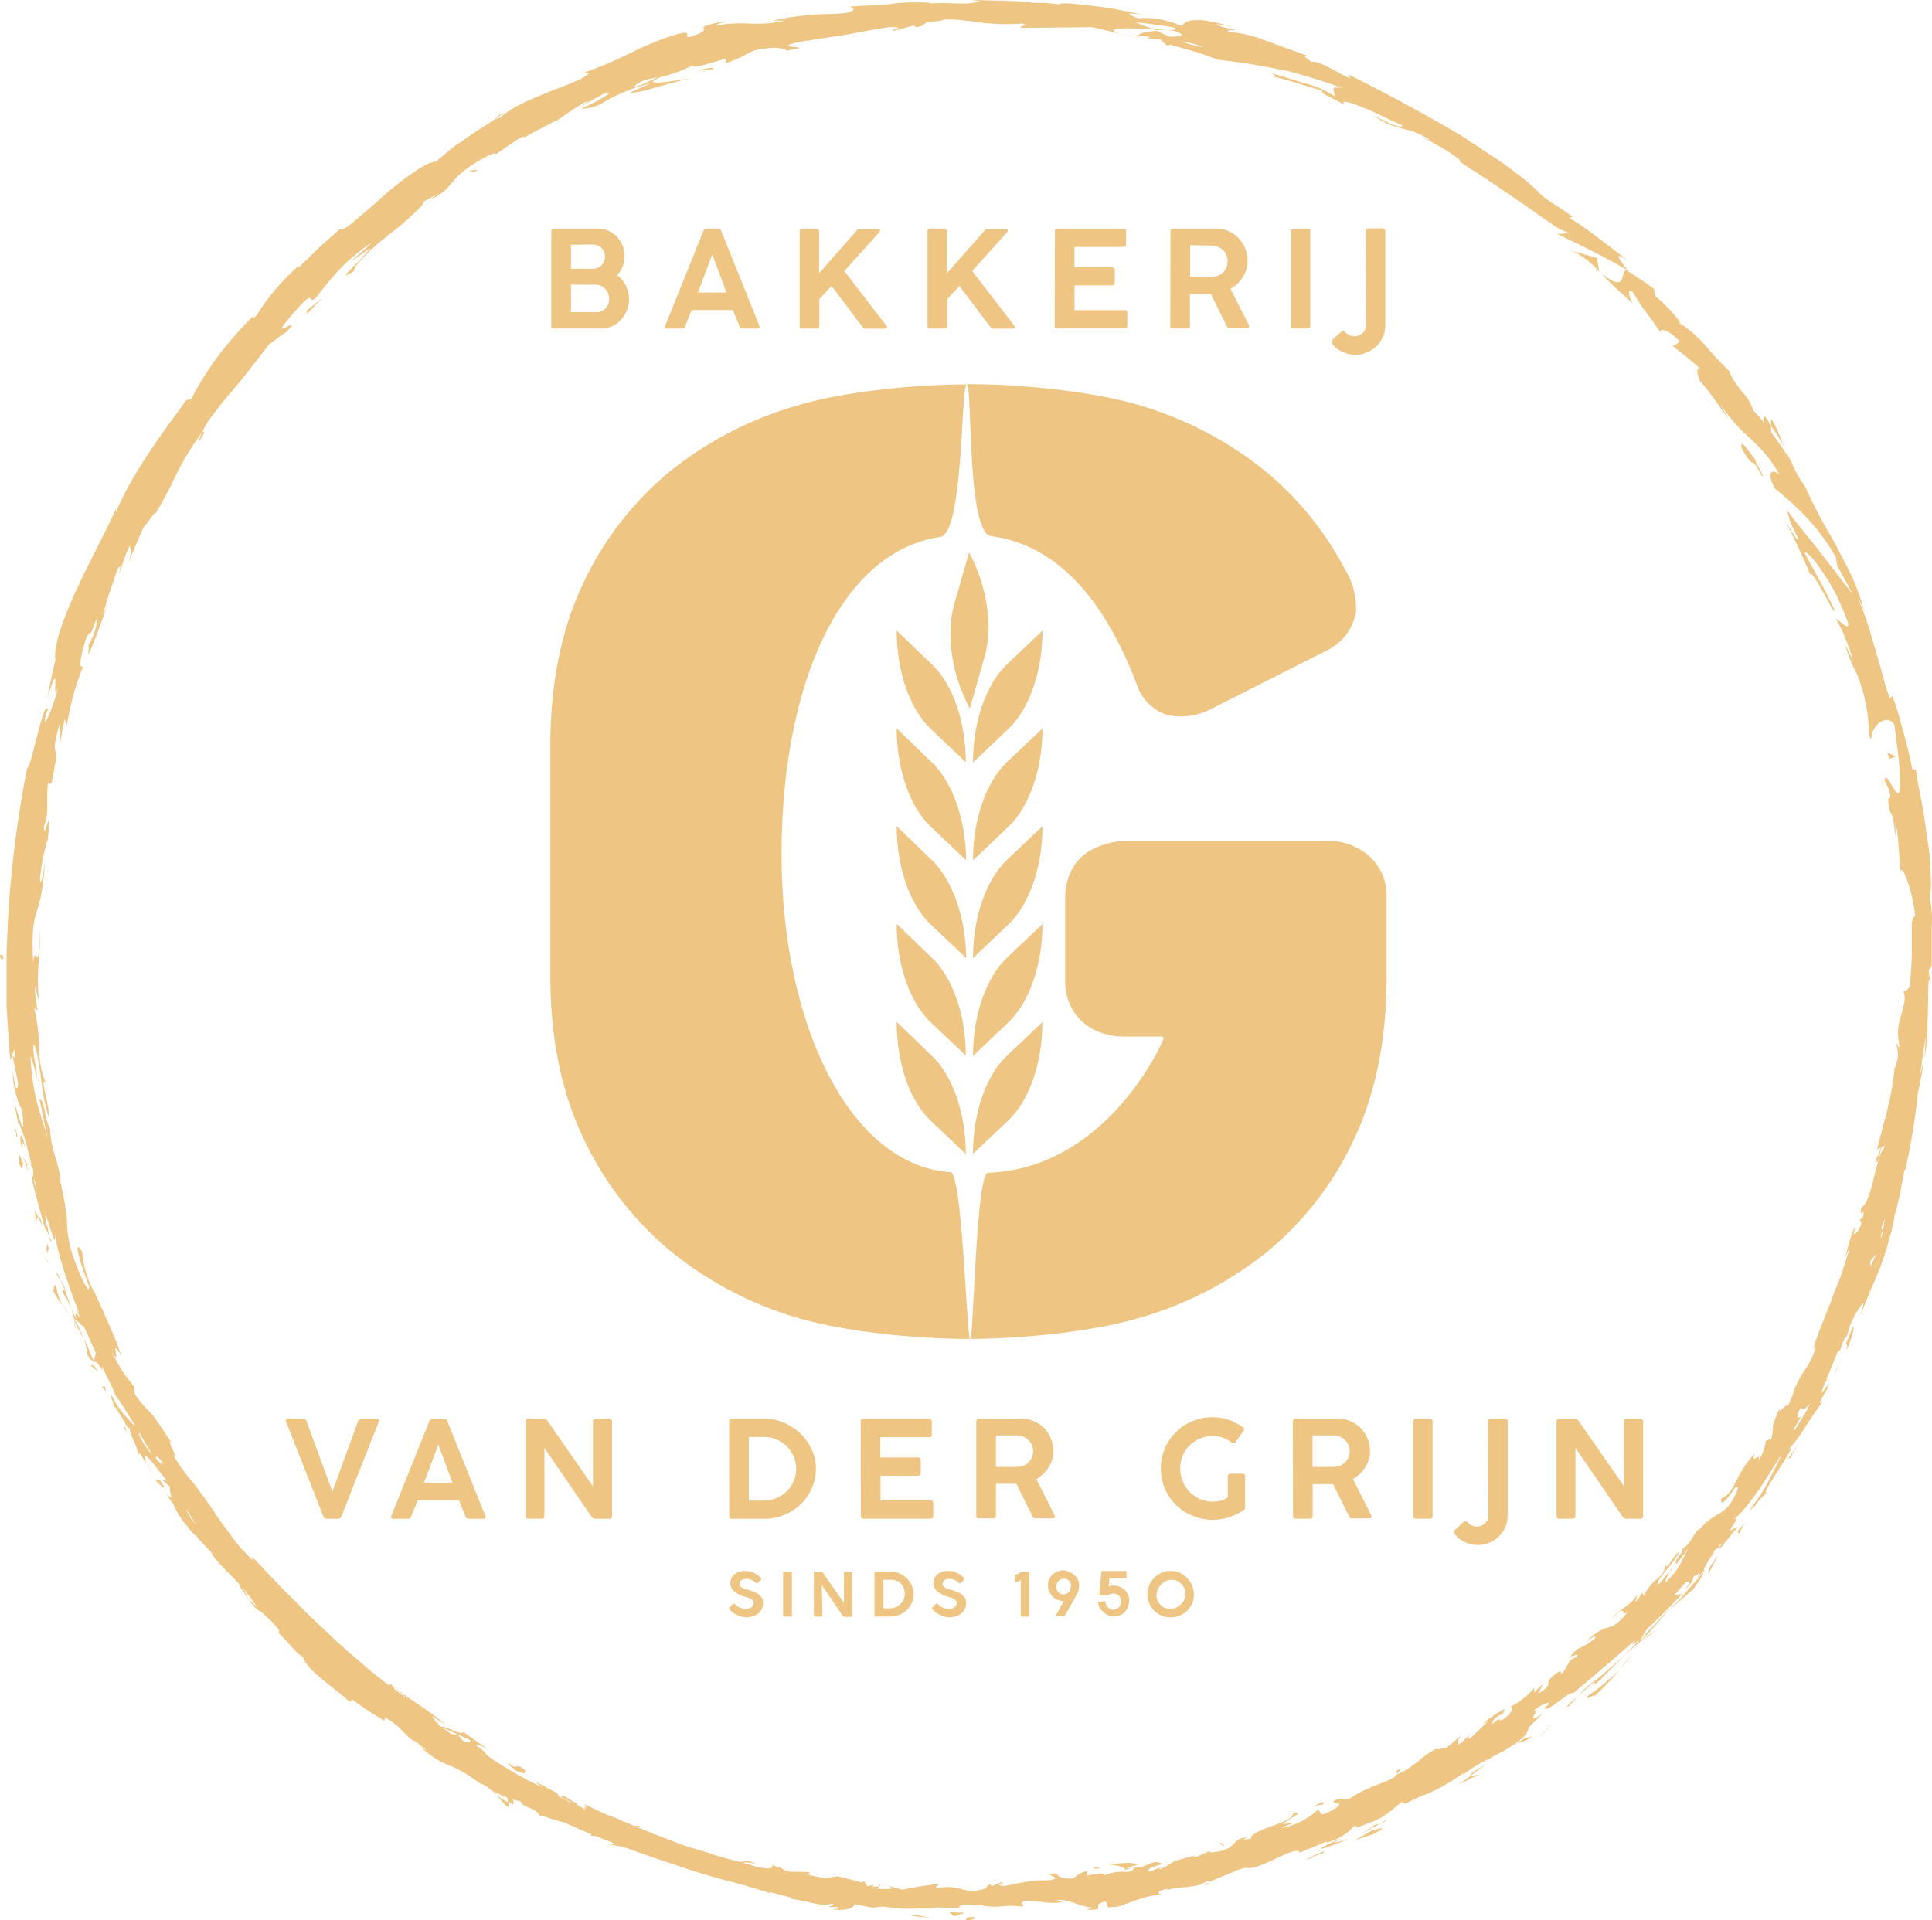 <?xml version="1.0" encoding="UTF-8" standalone="no"?>
<svg
   id="FC_LC"
   data-name="FC LC"
   viewBox="0 0 276.736 275.12"
   version="1.1"
   width="276.736"
   height="275.12"
   xmlns="http://www.w3.org/2000/svg"
   xmlns:svg="http://www.w3.org/2000/svg"
   xmlns:rdf="http://www.w3.org/1999/02/22-rdf-syntax-ns#"
   xmlns:cc="http://creativecommons.org/ns#"
   xmlns:dc="http://purl.org/dc/elements/1.1/">
  <defs
     id="defs1">
    <style
       id="style1">.cls-1{fill:#eec582;}</style>
  </defs>
  <title
     id="title1">Van der Grijn Logo 2024 FC HR</title>
  <path
     class="cls-1"
     d="m 141.97,76.82 c 9.52,1.25 16.38,9.22 21,21.62 a 6.8,6.8 0 0 0 4.25,4 9.33,9.33 0 0 0 6,-0.74 l 17.09,-8.64 a 7.52,7.52 0 0 0 3.92,-5.4 10.73,10.73 0 0 0 -1.28,-5.58 l -0.29,-0.5 A 46.19,46.19 0 0 0 181.44,67.66 51.69,51.69 0 0 0 163.12,58.04 c -6.73,-2 -17,-3 -24.44,-3 h -0.2 c 0.82,0 -0.04,21.33 3.49,21.78 z"
     id="path1" />
  <path
     class="cls-1"
     d="m 195.96,122.51 a 9.16,9.16 0 0 0 -6,-2.06 h -28.71 a 11.64,11.64 0 0 0 -4.48,1.09 c -1.57,0.73 -4.2,2.64 -4.2,7.28 v 11.69 c 0,4.73 3.44,8 8.56,8 h 5.31 c 0.43,0 0.09,0.71 0,0.84 -0.68,1.56 -8.62,18.09 -24.92,18.67 -1.71,0.06 -2.07,23.92 -2.55,23.92 -0.48,0 -1.13,-23.84 -2.81,-24 -14.51,-1 -24.21,-21.27 -24.21,-45.56 0,-23.76 8.14,-43.27 22.72,-45.45 3.4,-0.51 2.92,-21.84 3.83,-21.85 -7.42,0 -17.55,1 -24.22,3 a 52,52 0 0 0 -18.29,9.43 46.13,46.13 0 0 0 -12.55,16.28 c -3.06,6.49 -4.61,14.26 -4.61,23.08 v 32.92 c 0,8.77 1.55,16.51 4.61,23 a 46.77,46.77 0 0 0 12.55,16.41 51.69,51.69 0 0 0 18.32,9.62 c 6.73,2 17,3 24.44,3 7.44,0 17.69,-1 24.42,-3 a 52,52 0 0 0 18.27,-9.42 46.13,46.13 0 0 0 12.57,-16.31 c 3,-6.42 4.57,-14.09 4.6,-22.78 0,0 0,-0.05 0,-0.08 v -11.84 a 7.45,7.45 0 0 0 -2.65,-5.88 z"
     id="path2" />
  <path
     class="cls-1"
     d="m 144.24,123.19 c -3,2.86 -4.87,8.24 -4.87,14.07 l 5.08,-4.82 c 3,-2.86 4.87,-8.24 4.87,-14.07 z"
     id="path3" />
  <path
     class="cls-1"
     d="m 144.24,137.21 c -3,2.86 -4.87,8.24 -4.87,14.07 v 0 l 5.08,-4.82 c 3,-2.86 4.87,-8.24 4.87,-14.07 z"
     id="path4" />
  <path
     class="cls-1"
     d="m 144.24,95.17 c -3,2.86 -4.87,8.24 -4.87,14.07 v 0 l 5.08,-4.82 c 3,-2.86 4.87,-8.24 4.87,-14.07 z"
     id="path5" />
  <path
     class="cls-1"
     d="m 144.24,109.18 c -3,2.86 -4.87,8.24 -4.87,14.07 l 5.08,-4.82 c 3,-2.86 4.87,-8.24 4.87,-14.07 z"
     id="path6" />
  <path
     class="cls-1"
     d="m 139.37,165.29 5.07,-4.78 c 3,-2.86 4.87,-8.24 4.87,-14.07 l -5.08,4.82 c -2.99,2.81 -4.86,8.19 -4.86,14.03 z"
     id="path7" />
  <path
     class="cls-1"
     d="m 133.44,123.19 -5,-4.82 c 0,5.83 1.86,11.21 4.87,14.07 l 5.08,4.82 c -0.05,-5.83 -1.95,-11.21 -4.95,-14.07 z"
     id="path8" />
  <path
     class="cls-1"
     d="m 138.34,151.28 c 0,-5.83 -1.86,-11.21 -4.87,-14.07 l -5.03,-4.83 c 0,5.83 1.86,11.21 4.87,14.07 l 5.08,4.82 z"
     id="path9" />
  <path
     class="cls-1"
     d="m 138.34,109.24 c 0,-5.83 -1.86,-11.21 -4.87,-14.07 l -5.03,-4.82 c 0,5.83 1.86,11.21 4.87,14.07 l 5.08,4.82 z"
     id="path10" />
  <path
     class="cls-1"
     d="m 133.44,109.18 -5,-4.82 c 0,5.83 1.86,11.21 4.87,14.07 l 5.08,4.82 c -0.05,-5.83 -1.95,-11.21 -4.95,-14.07 z"
     id="path11" />
  <path
     class="cls-1"
     d="m 133.26,160.51 5.08,4.82 c 0,-5.83 -1.86,-11.21 -4.87,-14.07 l -5.03,-4.86 c 0,5.83 1.81,11.21 4.82,14.11 z"
     id="path12" />
  <path
     class="cls-1"
     d="m 138.91,101.51 2.11,-7.37 c 1.25,-4.37 0.4,-10.11 -2.21,-15 l -2.11,7.37 c -1.25,4.37 -0.4,10.11 2.21,15 z"
     id="path13" />
  <path
     class="cls-1"
     d="m 48.91,217.23 a 0.5,0.5 0 0 1 -0.49,0.36 H 46.8 a 0.5,0.5 0 0 1 -0.49,-0.36 l -5.33,-13.55 a 0.32,0.32 0 0 1 0,-0.32 0.31,0.31 0 0 1 0.26,-0.11 h 2.2 a 0.48,0.48 0 0 1 0.47,0.37 l 3.7,10.1 3.67,-10.09 a 0.48,0.48 0 0 1 0.47,-0.38 h 2.23 a 0.31,0.31 0 0 1 0.27,0.12 0.33,0.33 0 0 1 0,0.33 z"
     id="path14" />
  <path
     class="cls-1"
     d="m 61.5,203.63 a 0.51,0.51 0 0 1 0.48,-0.37 h 1.61 a 0.51,0.51 0 0 1 0.49,0.37 l 5.44,13.54 a 0.31,0.31 0 0 1 0,0.31 0.32,0.32 0 0 1 -0.27,0.11 h -2.11 a 0.48,0.48 0 0 1 -0.47,-0.35 l -0.93,-2.31 h -5.91 l -0.92,2.3 a 0.53,0.53 0 0 1 -0.19,0.28 0.51,0.51 0 0 1 -0.29,0.08 h -2.11 a 0.31,0.31 0 0 1 -0.27,-0.11 0.32,0.32 0 0 1 0,-0.31 z m 1.29,3.33 -2.06,5.47 h 4.09 z"
     id="path15" />
  <path
     class="cls-1"
     d="m 77.98,207.44 v 9.75 q 0,0.39 -0.41,0.39 h -1.93 q -0.37,0 -0.37,-0.39 v -13.55 a 0.43,0.43 0 0 1 0.09,-0.26 0.33,0.33 0 0 1 0.28,-0.12 h 2.25 a 0.69,0.69 0 0 1 0.57,0.36 l 6.47,9.31 v -9.29 a 0.4,0.4 0 0 1 0.1,-0.27 0.37,0.37 0 0 1 0.3,-0.11 h 1.92 a 0.45,0.45 0 0 1 0.28,0.11 0.33,0.33 0 0 1 0.14,0.28 v 13.55 q 0,0.39 -0.41,0.39 h -2 a 0.59,0.59 0 0 1 -0.3,-0.08 0.86,0.86 0 0 1 -0.27,-0.27 z"
     id="path16" />
  <path
     class="cls-1"
     d="m 104.44,203.65 a 0.34,0.34 0 0 1 0.38,-0.38 h 4.8 a 6.59,6.59 0 0 1 1.8,0.25 7.54,7.54 0 0 1 1.69,0.71 7.67,7.67 0 0 1 1.49,1.1 7.57,7.57 0 0 1 1.19,1.44 7.13,7.13 0 0 1 0.79,1.72 6.5,6.5 0 0 1 0.29,1.94 6.77,6.77 0 0 1 -0.56,2.73 7.23,7.23 0 0 1 -1.52,2.25 7.52,7.52 0 0 1 -5.08,2.18 h -4.88 a 0.34,0.34 0 0 1 -0.38,-0.38 z m 9.24,5 a 4.51,4.51 0 0 0 -2.46,-2.42 4.76,4.76 0 0 0 -1.85,-0.36 h -2.11 v 9.11 h 2.11 a 4.74,4.74 0 0 0 1.85,-0.36 4.51,4.51 0 0 0 2.46,-2.42 4.6,4.6 0 0 0 0,-3.56 z"
     id="path17" />
  <path
     class="cls-1"
     d="m 123.29,203.65 a 0.33,0.33 0 0 1 0.37,-0.38 h 9.42 a 0.34,0.34 0 0 1 0.39,0.38 v 1.86 a 0.34,0.34 0 0 1 -0.39,0.38 h -7 v 2.92 h 5.36 a 0.48,0.48 0 0 1 0.32,0.1 0.36,0.36 0 0 1 0.12,0.3 v 1.83 c 0,0.25 -0.14,0.38 -0.43,0.38 h -5.33 v 3.54 h 7.16 q 0.4,0 0.4,0.38 v 1.86 q 0,0.38 -0.4,0.38 h -9.6 a 0.33,0.33 0 0 1 -0.37,-0.38 z"
     id="path18" />
  <path
     class="cls-1"
     d="m 139.84,203.65 a 0.44,0.44 0 0 1 0.08,-0.27 0.33,0.33 0 0 1 0.29,-0.12 h 6.13 a 4.24,4.24 0 0 1 1.83,0.39 4.59,4.59 0 0 1 1.44,1 4.81,4.81 0 0 1 0.94,1.5 4.74,4.74 0 0 1 0.34,1.76 4.09,4.09 0 0 1 -0.18,1.19 4.46,4.46 0 0 1 -0.5,1.1 5.06,5.06 0 0 1 -0.77,0.95 5.31,5.31 0 0 1 -1,0.75 l 2.63,5.21 a 0.29,0.29 0 0 1 0,0.28 0.26,0.26 0 0 1 -0.25,0.14 h -2.49 a 0.43,0.43 0 0 1 -0.26,-0.07 0.76,0.76 0 0 1 -0.2,-0.27 l -2.29,-4.61 h -2.93 v 4.57 a 0.34,0.34 0 0 1 -0.38,0.38 h -2.06 a 0.33,0.33 0 0 1 -0.37,-0.38 z m 2.81,2 v 4.51 h 3 a 2.46,2.46 0 0 0 0.93,-0.18 2.26,2.26 0 0 0 0.74,-0.48 2.24,2.24 0 0 0 0,-3.18 2.32,2.32 0 0 0 -0.74,-0.49 2.39,2.39 0 0 0 -0.93,-0.18 z"
     id="path19" />
  <path
     class="cls-1"
     d="m 174.81,215.02 a 3,3 0 0 0 1.06,-0.5 v -3 a 0.34,0.34 0 0 1 0.38,-0.39 h 1.72 a 0.44,0.44 0 0 1 0.25,0.08 0.35,0.35 0 0 1 0.12,0.31 v 4.37 a 0.59,0.59 0 0 1 0,0.24 0.45,0.45 0 0 1 -0.16,0.19 7.74,7.74 0 0 1 -0.94,0.56 8.16,8.16 0 0 1 -1.08,0.45 8.26,8.26 0 0 1 -1.19,0.3 7.14,7.14 0 0 1 -1.27,0.11 7.23,7.23 0 0 1 -2.88,-0.58 7.42,7.42 0 0 1 -2.38,-1.55 7.51,7.51 0 0 1 -1.59,-2.35 7.39,7.39 0 0 1 0,-5.74 7.34,7.34 0 0 1 3.92,-3.9 7.25,7.25 0 0 1 2.88,-0.57 7,7 0 0 1 2.36,0.37 7.29,7.29 0 0 1 2,1.06 0.39,0.39 0 0 1 0.18,0.26 0.36,0.36 0 0 1 -0.07,0.24 l -1.15,1.64 a 0.35,0.35 0 0 1 -0.28,0.15 0.48,0.48 0 0 1 -0.25,-0.09 5.39,5.39 0 0 0 -1.24,-0.68 4,4 0 0 0 -1.47,-0.26 4.75,4.75 0 0 0 -1.86,0.36 4.49,4.49 0 0 0 -2.46,2.46 4.67,4.67 0 0 0 -0.36,1.82 4.76,4.76 0 0 0 0.37,1.85 4.87,4.87 0 0 0 1,1.53 4.69,4.69 0 0 0 1.49,1 4.37,4.37 0 0 0 1.83,0.37 5.17,5.17 0 0 0 1.07,-0.11 z"
     id="path20" />
  <path
     class="cls-1"
     d="m 185.19,203.65 a 0.44,0.44 0 0 1 0.08,-0.27 0.33,0.33 0 0 1 0.29,-0.12 h 6.13 a 4.24,4.24 0 0 1 1.83,0.39 4.59,4.59 0 0 1 1.44,1 4.81,4.81 0 0 1 0.94,1.5 4.74,4.74 0 0 1 0.34,1.76 4.09,4.09 0 0 1 -0.18,1.19 4.46,4.46 0 0 1 -0.5,1.1 5.06,5.06 0 0 1 -0.77,0.95 5.31,5.31 0 0 1 -1,0.75 l 2.63,5.21 a 0.29,0.29 0 0 1 0,0.28 0.26,0.26 0 0 1 -0.25,0.14 h -2.49 a 0.43,0.43 0 0 1 -0.24,-0.02 0.76,0.76 0 0 1 -0.2,-0.27 l -2.29,-4.61 h -2.93 v 4.57 a 0.34,0.34 0 0 1 -0.38,0.38 h -2.06 a 0.33,0.33 0 0 1 -0.37,-0.38 z m 2.81,2 v 4.51 h 3 a 2.46,2.46 0 0 0 0.93,-0.18 2.26,2.26 0 0 0 0.74,-0.48 2.24,2.24 0 0 0 0,-3.18 2.32,2.32 0 0 0 -0.74,-0.49 2.39,2.39 0 0 0 -0.93,-0.18 z"
     id="path21" />
  <path
     class="cls-1"
     d="m 202.44,203.67 c 0,-0.27 0.13,-0.4 0.38,-0.4 h 2 c 0.25,0 0.38,0.13 0.38,0.4 v 13.52 a 0.34,0.34 0 0 1 -0.38,0.39 h -2 a 0.34,0.34 0 0 1 -0.38,-0.39 z"
     id="path22" />
  <path
     class="cls-1"
     d="m 213.14,203.64 a 0.33,0.33 0 0 1 0.14,-0.32 0.49,0.49 0 0 1 0.24,-0.08 h 2 a 0.46,0.46 0 0 1 0.35,0.11 0.53,0.53 0 0 1 0.09,0.36 v 13 a 10.31,10.31 0 0 1 -0.06,1.13 4,4 0 0 1 -0.49,1.36 4.24,4.24 0 0 1 -0.94,1.12 4.51,4.51 0 0 1 -1.28,0.75 4.15,4.15 0 0 1 -1.51,0.28 4.48,4.48 0 0 1 -0.84,-0.09 4.43,4.43 0 0 1 -1.67,-0.7 3,3 0 0 1 -0.66,-0.61 l -0.11,-0.14 a 0.75,0.75 0 0 1 -0.1,-0.2 0.58,0.58 0 0 1 0,-0.21 0.3,0.3 0 0 1 0.1,-0.2 l 1.2,-1.11 a 0.46,0.46 0 0 1 0.3,-0.15 0.35,0.35 0 0 1 0.23,0.09 l 0.19,0.17 a 2.62,2.62 0 0 0 0.52,0.35 1.55,1.55 0 0 0 0.73,0.15 1.59,1.59 0 0 0 0.63,-0.13 1.7,1.7 0 0 0 0.52,-0.34 1.55,1.55 0 0 0 0.35,-0.49 1.38,1.38 0 0 0 0.13,-0.58 z"
     id="path23" />
  <path
     class="cls-1"
     d="m 225.67,207.44 v 9.75 q 0,0.39 -0.41,0.39 h -1.93 q -0.37,0 -0.37,-0.39 v -13.55 a 0.43,0.43 0 0 1 0.09,-0.26 0.33,0.33 0 0 1 0.28,-0.12 h 2.25 a 0.69,0.69 0 0 1 0.57,0.36 l 6.47,9.31 v -9.29 a 0.4,0.4 0 0 1 0.1,-0.27 0.37,0.37 0 0 1 0.3,-0.11 h 1.92 a 0.45,0.45 0 0 1 0.28,0.11 0.33,0.33 0 0 1 0.14,0.28 v 13.55 q 0,0.39 -0.41,0.39 h -2 a 0.59,0.59 0 0 1 -0.3,-0.08 0.86,0.86 0 0 1 -0.27,-0.27 z"
     id="path24" />
  <path
     class="cls-1"
     d="m 104.44,230.44 a 0.18,0.18 0 0 1 0.06,-0.17 l 0.49,-0.49 a 0.18,0.18 0 0 1 0.12,-0.05 0.34,0.34 0 0 1 0.18,0.1 2.2,2.2 0 0 0 1.54,0.69 1.42,1.42 0 0 0 0.59,-0.12 1,1 0 0 0 0.4,-0.31 0.71,0.71 0 0 0 0.14,-0.41 0.56,0.56 0 0 0 0,-0.12 0.71,0.71 0 0 0 -0.4,-0.48 4,4 0 0 0 -0.81,-0.3 4.31,4.31 0 0 1 -1,-0.39 2.79,2.79 0 0 1 -0.75,-0.58 1.56,1.56 0 0 1 -0.38,-0.71 1.2,1.2 0 0 1 0,-0.28 1.6,1.6 0 0 1 0.27,-0.93 1.69,1.69 0 0 1 0.77,-0.61 3,3 0 0 1 1.19,-0.21 2.59,2.59 0 0 1 1.11,0.27 3.21,3.21 0 0 1 1,0.7 0.26,0.26 0 0 1 0.08,0.13 0.23,0.23 0 0 1 -0.08,0.21 l -0.39,0.39 a 0.18,0.18 0 0 1 -0.12,0.05 h -0.1 l -0.12,-0.08 a 2,2 0 0 0 -1.24,-0.54 1.64,1.64 0 0 0 -0.74,0.16 0.56,0.56 0 0 0 -0.31,0.56 0.58,0.58 0 0 0 0,0.12 0.55,0.55 0 0 0 0.2,0.32 1.51,1.51 0 0 0 0.42,0.23 q 0.25,0.1 0.65,0.2 a 8.42,8.42 0 0 1 1,0.37 2.39,2.39 0 0 1 0.7,0.48 1.43,1.43 0 0 1 0.38,0.72 1.87,1.87 0 0 1 0,0.4 1.7,1.7 0 0 1 -0.32,1 2.14,2.14 0 0 1 -0.87,0.7 2.83,2.83 0 0 1 -2.07,0.1 3.75,3.75 0 0 1 -0.84,-0.4 3.6,3.6 0 0 1 -0.67,-0.54 0.39,0.39 0 0 1 -0.08,-0.18 z"
     id="path25" />
  <path
     class="cls-1"
     d="m 112.34,225.16 h 0.92 a 0.15,0.15 0 0 1 0.17,0.13 0.31,0.31 0 0 1 0,0.05 v 6.09 a 0.15,0.15 0 0 1 -0.17,0.18 h -0.92 q -0.15,0 -0.17,-0.12 a 0.32,0.32 0 0 1 0,-0.06 v -6.09 c -0.01,-0.12 0.05,-0.18 0.17,-0.18 z"
     id="path26" />
  <path
     class="cls-1"
     d="m 117.8,231.43 a 0.16,0.16 0 0 1 -0.18,0.18 h -0.87 a 0.15,0.15 0 0 1 -0.17,-0.12 0.46,0.46 0 0 1 0,-0.06 v -6.1 a 0.18,0.18 0 0 1 0,-0.12 0.16,0.16 0 0 1 0.13,0 h 0.92 a 0.32,0.32 0 0 1 0.26,0.16 l 3,4.28 v -4.28 a 0.16,0.16 0 0 1 0,-0.12 0.18,0.18 0 0 1 0.13,0 h 0.86 a 0.19,0.19 0 0 1 0.13,0 0.16,0.16 0 0 1 0.06,0.12 v 6.1 a 0.16,0.16 0 0 1 -0.18,0.18 h -0.92 a 0.31,0.31 0 0 1 -0.26,-0.16 l -3,-4.41 z"
     id="path27" />
  <path
     class="cls-1"
     d="m 125.44,225.16 h 2.16 a 3.12,3.12 0 0 1 1.4,0.34 3.43,3.43 0 0 1 1.16,0.93 3.12,3.12 0 0 1 0.64,1.33 3,3 0 0 1 0.07,0.62 3.08,3.08 0 0 1 -0.43,1.58 3.33,3.33 0 0 1 -2.79,1.64 h -2.21 c -0.1,0 -0.15,0 -0.17,-0.11 a 0.37,0.37 0 0 1 0,-0.06 v -6.1 a 0.15,0.15 0 0 1 0.17,-0.17 z m 4.1,2.68 a 2,2 0 0 0 -0.35,-0.79 1.71,1.71 0 0 0 -0.66,-0.53 2.21,2.21 0 0 0 -1,-0.19 h -1 v 4.1 h 1 a 2,2 0 0 0 1,-0.28 2.17,2.17 0 0 0 0.78,-0.75 1.86,1.86 0 0 0 0.29,-1 2.66,2.66 0 0 0 -0.08,-0.55 z"
     id="path28" />
  <path
     class="cls-1"
     d="m 133.52,230.44 a 0.18,0.18 0 0 1 0.06,-0.17 l 0.49,-0.49 a 0.18,0.18 0 0 1 0.12,-0.05 0.34,0.34 0 0 1 0.18,0.1 2.2,2.2 0 0 0 1.54,0.69 1.42,1.42 0 0 0 0.59,-0.12 1,1 0 0 0 0.4,-0.31 0.71,0.71 0 0 0 0.14,-0.41 0.56,0.56 0 0 0 0,-0.12 0.71,0.71 0 0 0 -0.4,-0.48 4,4 0 0 0 -0.81,-0.3 4.31,4.31 0 0 1 -1,-0.39 2.79,2.79 0 0 1 -0.75,-0.58 1.56,1.56 0 0 1 -0.38,-0.71 1.2,1.2 0 0 1 0,-0.28 1.6,1.6 0 0 1 0.27,-0.93 1.69,1.69 0 0 1 0.77,-0.61 3,3 0 0 1 1.19,-0.21 2.59,2.59 0 0 1 1.11,0.27 3.21,3.21 0 0 1 1,0.7 0.26,0.26 0 0 1 0.08,0.13 0.23,0.23 0 0 1 -0.08,0.21 l -0.39,0.39 a 0.18,0.18 0 0 1 -0.12,0.05 h -0.1 l -0.12,-0.08 a 2,2 0 0 0 -1.24,-0.54 1.64,1.64 0 0 0 -0.74,0.16 0.56,0.56 0 0 0 -0.31,0.56 0.58,0.58 0 0 0 0,0.12 0.55,0.55 0 0 0 0.2,0.32 1.51,1.51 0 0 0 0.42,0.23 q 0.25,0.1 0.65,0.2 a 8.42,8.42 0 0 1 1,0.37 2.39,2.39 0 0 1 0.7,0.48 1.43,1.43 0 0 1 0.38,0.72 1.87,1.87 0 0 1 0,0.4 1.7,1.7 0 0 1 -0.32,1 2.14,2.14 0 0 1 -0.87,0.7 2.83,2.83 0 0 1 -2.07,0.1 3.75,3.75 0 0 1 -0.84,-0.4 3.6,3.6 0 0 1 -0.67,-0.54 0.39,0.39 0 0 1 -0.08,-0.18 z"
     id="path29" />
  <path
     class="cls-1"
     d="m 147.44,225.25 a 0.39,0.39 0 0 1 0,0.07 v 6.12 a 0.16,0.16 0 0 1 -0.18,0.18 h -0.88 c -0.1,0 -0.15,0 -0.17,-0.12 v -5.12 l -0.66,0.31 h -0.11 c -0.05,0 -0.08,0 -0.08,-0.07 v -0.77 a 0.23,0.23 0 0 1 0,-0.12 0.16,0.16 0 0 1 0.09,-0.07 l 0.62,-0.33 a 0.81,0.81 0 0 1 0.37,-0.1 h 0.82 a 0.11,0.11 0 0 1 0.18,0.02 z"
     id="path30" />
  <path
     class="cls-1"
     d="m 153.34,225.3 a 2.28,2.28 0 0 1 0.79,0.62 2.09,2.09 0 0 1 0.43,0.89 2,2 0 0 1 0,0.42 2.34,2.34 0 0 1 -0.3,1.18 l -1.7,3 a 0.46,0.46 0 0 1 -0.12,0.15 0.29,0.29 0 0 1 -0.17,0 h -0.83 -0.11 a 0.09,0.09 0 0 1 -0.05,-0.07 0.18,0.18 0 0 1 0,-0.13 l 1.11,-2 h -0.14 a 2,2 0 0 1 -0.94,-0.23 2.17,2.17 0 0 1 -0.74,-0.63 2.24,2.24 0 0 1 -0.4,-0.89 2.27,2.27 0 0 1 -0.05,-0.43 2.06,2.06 0 0 1 1.1,-1.92 2.36,2.36 0 0 1 1.14,-0.28 2.24,2.24 0 0 1 0.98,0.32 z m 0.05,1.7 a 1,1 0 0 0 -0.36,-0.6 1,1 0 0 0 -0.67,-0.23 0.93,0.93 0 0 0 -0.5,0.15 1.14,1.14 0 0 0 -0.54,1 1.18,1.18 0 0 0 0,0.25 1.11,1.11 0 0 0 0.35,0.62 1,1 0 0 0 0.65,0.24 1,1 0 0 0 0.54,-0.15 1,1 0 0 0 0.38,-0.41 1.13,1.13 0 0 0 0.13,-0.55 1.34,1.34 0 0 0 0.07,-0.31 z"
     id="path31" />
  <path
     class="cls-1"
     d="m 158.21,229.38 c 0.08,0 0.13,0 0.14,0.15 0.01,0.15 0,0.1 0,0.14 a 1.2,1.2 0 0 0 0.23,0.5 1.24,1.24 0 0 0 0.4,0.33 1,1 0 0 0 0.44,0.12 1.17,1.17 0 0 0 0.57,-0.15 1.14,1.14 0 0 0 0.43,-0.4 1,1 0 0 0 0.16,-0.56 1.52,1.52 0 0 0 0,-0.32 1.08,1.08 0 0 0 -0.36,-0.62 1.1,1.1 0 0 0 -0.74,-0.24 1,1 0 0 0 -0.29,0 l -0.37,0.13 -0.32,0.12 a 0.86,0.86 0 0 1 -0.25,0 h -0.57 c -0.12,0 -0.2,0 -0.21,-0.13 a 0.28,0.28 0 0 1 0,-0.08 l 0.29,-3.1 c 0,-0.13 0.07,-0.2 0.19,-0.2 h 3.17 a 0.31,0.31 0 0 1 0.16,0 0.15,0.15 0 0 1 0.07,0.1 0.29,0.29 0 0 1 0,0.08 v 0.68 a 0.27,0.27 0 0 1 0,0.18 0.21,0.21 0 0 1 -0.16,0 h -2.28 l -0.11,1.22 a 1.35,1.35 0 0 1 0.36,-0.16 1.63,1.63 0 0 1 0.42,0 2.13,2.13 0 0 1 1,0.25 2.24,2.24 0 0 1 0.76,0.65 2.22,2.22 0 0 1 0.39,0.85 1.8,1.8 0 0 1 0,0.39 2.44,2.44 0 0 1 -0.28,1.16 2.09,2.09 0 0 1 -1.88,1.12 2,2 0 0 1 -1,-0.26 2.72,2.72 0 0 1 -0.82,-0.69 2.08,2.08 0 0 1 -0.44,-0.87 c 0,0 0,-0.09 0,-0.16 a 0.29,0.29 0 0 1 0,-0.13 0.1,0.1 0 0 1 0.13,0.03 l 0.74,-0.11 z"
     id="path32" />
  <path
     class="cls-1"
     d="m 164.81,226.73 a 3.32,3.32 0 0 1 1.2,-1.21 3.21,3.21 0 0 1 1.65,-0.45 3.24,3.24 0 0 1 1.48,0.35 3.42,3.42 0 0 1 1.87,3 3.05,3.05 0 0 1 -0.41,1.63 3.27,3.27 0 0 1 -1.21,1.21 3.35,3.35 0 0 1 -1.73,0.46 3.29,3.29 0 0 1 -3.23,-2.6 3.37,3.37 0 0 1 -0.07,-0.7 3.18,3.18 0 0 1 0.45,-1.69 z m 0.86,2.16 a 2.07,2.07 0 0 0 0.37,0.82 1.92,1.92 0 0 0 0.67,0.57 1.88,1.88 0 0 0 0.88,0.21 2.17,2.17 0 0 0 1.08,-0.28 2.26,2.26 0 0 0 0.81,-0.76 1.91,1.91 0 0 0 0.31,-1 2.49,2.49 0 0 0 0,-0.47 2.16,2.16 0 0 0 -0.38,-0.84 2,2 0 0 0 -0.69,-0.59 1.93,1.93 0 0 0 -1.93,0.09 2.49,2.49 0 0 0 -0.81,0.79 1.88,1.88 0 0 0 -0.31,1 2.37,2.37 0 0 0 0,0.46 z"
     id="path33" />
  <path
     class="cls-1"
     d="m 78.97,33.12 a 0.33,0.33 0 0 1 0.37,-0.38 h 6.22 a 3.79,3.79 0 0 1 1.54,0.31 3.88,3.88 0 0 1 2.07,2.11 4.28,4.28 0 0 1 0,3.08 3,3 0 0 1 -0.82,1.17 3.38,3.38 0 0 1 0.73,0.65 4.38,4.38 0 0 1 0.55,0.83 4.23,4.23 0 0 1 0.35,1 4.51,4.51 0 0 1 0.12,1 4.17,4.17 0 0 1 -0.31,1.59 4.31,4.31 0 0 1 -0.84,1.33 4,4 0 0 1 -1.25,0.91 3.55,3.55 0 0 1 -1.54,0.34 H 79.34 a 0.33,0.33 0 0 1 -0.37,-0.38 z m 2.81,1.95 v 3.44 h 3 a 1.91,1.91 0 0 0 1.35,-0.47 1.66,1.66 0 0 0 0.51,-1.28 1.88,1.88 0 0 0 -0.13,-0.71 1.53,1.53 0 0 0 -0.37,-0.55 1.7,1.7 0 0 0 -0.58,-0.35 2.19,2.19 0 0 0 -0.75,-0.12 z m 0,5.71 v 3.94 h 3.66 a 1.73,1.73 0 0 0 0.78,-0.17 1.81,1.81 0 0 0 0.57,-0.44 1.85,1.85 0 0 0 0.35,-0.61 2.12,2.12 0 0 0 0.12,-0.68 2.06,2.06 0 0 0 -0.16,-0.8 2.1,2.1 0 0 0 -0.41,-0.64 1.93,1.93 0 0 0 -0.59,-0.43 1.65,1.65 0 0 0 -0.7,-0.16 z"
     id="path34" />
  <path
     class="cls-1"
     d="m 100.74,33.11 a 0.51,0.51 0 0 1 0.48,-0.37 h 1.61 a 0.51,0.51 0 0 1 0.49,0.37 l 5.44,13.54 a 0.31,0.31 0 0 1 0,0.31 0.32,0.32 0 0 1 -0.27,0.11 h -2.11 a 0.48,0.48 0 0 1 -0.47,-0.35 l -0.93,-2.31 h -5.91 l -0.92,2.3 a 0.53,0.53 0 0 1 -0.19,0.28 0.51,0.51 0 0 1 -0.29,0.08 h -2.11 a 0.31,0.31 0 0 1 -0.27,-0.11 0.32,0.32 0 0 1 0,-0.31 z m 1.29,3.33 -2.06,5.47 H 104.06 Z"
     id="path35" />
  <path
     class="cls-1"
     d="m 120.94,38.83 6,7.8 a 0.31,0.31 0 0 1 0.09,0.31 c 0,0.09 -0.12,0.14 -0.25,0.14 h -2.81 a 0.41,0.41 0 0 1 -0.28,-0.1 1.62,1.62 0 0 1 -0.23,-0.26 l -4.35,-5.75 -1.75,1.88 v 3.83 q 0,0.39 -0.37,0.39 h -2.07 q -0.37,0 -0.37,-0.39 V 33.14 a 0.42,0.42 0 0 1 0.1,-0.29 0.35,0.35 0 0 1 0.27,-0.11 h 2 a 0.46,0.46 0 0 1 0.26,0.11 0.34,0.34 0 0 1 0.15,0.3 v 6 l 5.36,-6.08 a 0.75,0.75 0 0 1 0.3,-0.24 1,1 0 0 1 0.3,0 h 2.49 c 0.14,0 0.22,0.05 0.24,0.16 a 0.36,0.36 0 0 1 -0.1,0.3 z"
     id="path36" />
  <path
     class="cls-1"
     d="m 139.25,38.83 6,7.8 a 0.31,0.31 0 0 1 0.09,0.31 c 0,0.09 -0.12,0.14 -0.25,0.14 h -2.81 a 0.41,0.41 0 0 1 -0.28,-0.1 1.62,1.62 0 0 1 -0.23,-0.26 l -4.35,-5.75 -1.75,1.88 v 3.83 q 0,0.39 -0.37,0.39 h -2.07 q -0.37,0 -0.37,-0.39 V 33.14 a 0.42,0.42 0 0 1 0.1,-0.29 0.35,0.35 0 0 1 0.27,-0.11 h 2 a 0.46,0.46 0 0 1 0.26,0.11 0.34,0.34 0 0 1 0.15,0.3 v 6 L 141,33.07 a 0.75,0.75 0 0 1 0.3,-0.24 1,1 0 0 1 0.3,0 h 2.49 c 0.14,0 0.22,0.05 0.24,0.16 a 0.36,0.36 0 0 1 -0.1,0.3 z"
     id="path37" />
  <path
     class="cls-1"
     d="m 151.11,33.13 a 0.33,0.33 0 0 1 0.37,-0.38 h 9.42 a 0.34,0.34 0 0 1 0.39,0.38 V 35 a 0.34,0.34 0 0 1 -0.39,0.38 h -7 v 2.92 h 5.33 a 0.48,0.48 0 0 1 0.32,0.1 0.36,0.36 0 0 1 0.12,0.3 v 1.81 c 0,0.25 -0.14,0.38 -0.43,0.38 h -5.33 v 3.54 h 7.16 q 0.4,0 0.4,0.38 v 1.86 q 0,0.38 -0.4,0.38 h -9.63 a 0.33,0.33 0 0 1 -0.37,-0.38 z"
     id="path38" />
  <path
     class="cls-1"
     d="m 167.66,33.13 a 0.44,0.44 0 0 1 0.08,-0.27 0.33,0.33 0 0 1 0.29,-0.12 h 6.13 a 4.24,4.24 0 0 1 1.83,0.39 4.59,4.59 0 0 1 1.44,1 4.81,4.81 0 0 1 0.94,1.5 4.74,4.74 0 0 1 0.34,1.76 4.09,4.09 0 0 1 -0.18,1.19 4.46,4.46 0 0 1 -0.5,1.1 5.06,5.06 0 0 1 -0.77,0.95 5.31,5.31 0 0 1 -1,0.75 l 2.63,5.21 a 0.29,0.29 0 0 1 0,0.28 0.26,0.26 0 0 1 -0.25,0.14 h -2.49 a 0.43,0.43 0 0 1 -0.26,-0.07 0.76,0.76 0 0 1 -0.2,-0.27 l -2.25,-4.56 h -3 v 4.57 a 0.34,0.34 0 0 1 -0.38,0.38 H 168 a 0.33,0.33 0 0 1 -0.37,-0.38 z m 2.81,2 v 4.51 h 3 a 2.46,2.46 0 0 0 0.97,-0.13 2.26,2.26 0 0 0 0.74,-0.48 2.24,2.24 0 0 0 0,-3.18 2.32,2.32 0 0 0 -0.74,-0.49 2.39,2.39 0 0 0 -0.93,-0.18 z"
     id="path39" />
  <path
     class="cls-1"
     d="m 184.92,33.15 c 0,-0.27 0.13,-0.4 0.38,-0.4 h 2 c 0.25,0 0.38,0.13 0.38,0.4 v 13.52 a 0.34,0.34 0 0 1 -0.38,0.39 h -2 a 0.34,0.34 0 0 1 -0.38,-0.39 z"
     id="path40" />
  <path
     class="cls-1"
     d="m 195.61,33.12 a 0.33,0.33 0 0 1 0.14,-0.32 0.49,0.49 0 0 1 0.24,-0.08 h 2 a 0.46,0.46 0 0 1 0.35,0.11 0.53,0.53 0 0 1 0.09,0.36 v 13 a 10.31,10.31 0 0 1 -0.06,1.13 4,4 0 0 1 -0.49,1.36 4.24,4.24 0 0 1 -0.94,1.12 4.51,4.51 0 0 1 -1.28,0.75 4.15,4.15 0 0 1 -1.51,0.28 4.48,4.48 0 0 1 -0.84,-0.09 4.43,4.43 0 0 1 -1.67,-0.7 3,3 0 0 1 -0.66,-0.61 l -0.11,-0.14 a 0.75,0.75 0 0 1 -0.1,-0.2 0.58,0.58 0 0 1 0,-0.21 0.3,0.3 0 0 1 0.1,-0.2 l 1.2,-1.11 a 0.46,0.46 0 0 1 0.3,-0.15 0.35,0.35 0 0 1 0.23,0.09 l 0.19,0.17 a 2.62,2.62 0 0 0 0.52,0.35 1.55,1.55 0 0 0 0.73,0.15 1.59,1.59 0 0 0 0.63,-0.13 1.7,1.7 0 0 0 0.52,-0.34 1.55,1.55 0 0 0 0.35,-0.49 1.38,1.38 0 0 0 0.13,-0.58 z"
     id="path41" />
  <path
     class="cls-1"
     d="m 139.35,274.64 c -1.28,0 -0.82,0.4 -1,0.48 2.09,-0.14 0.95,-0.61 1,-0.48 z"
     id="path42" />
  <path
     class="cls-1"
     d="m 187.38,266.21 0.44,-0.1 c 0.4,-0.16 0.94,-0.38 1.88,-0.73 -0.7,-0.02 2.04,-1.06 -2.32,0.83 z"
     id="path43" />
  <path
     class="cls-1"
     d="m 187.82,266.11 c -1.94,0.78 1.36,-0.28 0,0 z"
     id="path44" />
  <path
     class="cls-1"
     d="m 196.29,262.98 c 2.52,-1.29 1.92,-1.19 0.34,-0.78 l -2.4,1.36 c 0.59,-0.05 2.84,-1.05 2.06,-0.58 z"
     id="path45" />
  <path
     class="cls-1"
     d="m 197.53,261.34 a 2.44,2.44 0 0 0 1.23,-0.71 c -0.4,0.25 -0.81,0.49 -1.23,0.71 z"
     id="path46" />
  <path
     class="cls-1"
     d="m 194.88,262.79 2.65,-1.44 c -0.41,0.06 -0.55,-0.13 -1.23,0.64 0.14,-0.3 -0.32,0.13 -1.42,0.8 z"
     id="path47" />
  <path
     class="cls-1"
     d="m 192.38,263.25 c -2.39,1.05 -3.39,1.57 -3.16,1.62 a 4.36,4.36 0 0 0 1.22,-0.36 22.87,22.87 0 0 0 2.84,-1.17 c -1.46,0.56 -3.34,1.17 -0.9,-0.09 z"
     id="path48" />
  <path
     class="cls-1"
     d="m 211.86,254.35 c 0.06,-0.22 -1,0.16 -1.27,0.1 -0.53,0.42 -1.09,0.8 -1.65,1.19 0.98,-0.4 2.68,-1.41 2.92,-1.29 z"
     id="path49" />
  <path
     class="cls-1"
     d="M 210.59,254.45 213,252.6 c -2.29,1.43 -2.64,1.8 -2.41,1.85 z"
     id="path50" />
  <path
     class="cls-1"
     d="m 222.44,246.84 -1,1 c -0.39,0.44 -0.8,0.86 -1.19,1.29 l 1.1,-1.11 z"
     id="path51" />
  <path
     class="cls-1"
     d="m 231.99,239.19 a 29.9,29.9 0 0 1 -4.54,3.77 c -0.78,1.06 1.64,-0.77 0.74,0.25 a 39.57,39.57 0 0 0 3.8,-4.02 z"
     id="path52" />
  <path
     class="cls-1"
     d="m 231.99,239.19 a 25.46,25.46 0 0 0 1.73,-2.1 c -0.57,0.63 -1.12,1.33 -1.73,2.1 z"
     id="path53" />
  <path
     class="cls-1"
     d="m 219.52,248.76 -1.22,0.34 -1,0.69 a 6.26,6.26 0 0 0 2.22,-1.03 z"
     id="path54" />
  <path
     class="cls-1"
     d="m 218.25,249.11 v 0 l 2.11,-1.47 z"
     id="path55" />
  <path
     class="cls-1"
     d="m 217.07,249.96 0.25,-0.17 a 0.33,0.33 0 0 0 -0.25,0.17 z"
     id="path56" />
  <path
     class="cls-1"
     d="m 229.38,240.51 c 0.46,-0.53 1,-1 1.54,-1.56 l 1.73,-1.72 c -1.36,1.23 -2.83,2.44 -4.2,3.61 -0.11,0.27 -0.55,0.98 0.93,-0.33 z"
     id="path57" />
  <path
     class="cls-1"
     d="m 224.06,244.81 0.23,-0.21 c -0.18,0.09 -0.3,0.17 -0.23,0.21 z"
     id="path58" />
  <path
     class="cls-1"
     d="m 244.24,224.97 -0.24,0.16 a 0.68,0.68 0 0 1 0,0.1 z"
     id="path59" />
  <path
     class="cls-1"
     d="m 228.16,240.99 a 12.07,12.07 0 0 0 -2.16,2.08 c 0.75,-0.71 1.56,-1.45 2.45,-2.22 0.04,-0.12 -0.01,-0.17 -0.29,0.14 z"
     id="path60" />
  <path
     class="cls-1"
     d="m 236.96,233.63 c -0.56,0.47 -1.18,1 -1.86,1.53 a 7.5,7.5 0 0 0 1.86,-1.53 z"
     id="path61" />
  <path
     class="cls-1"
     d="m 224.73,244.4 -0.15,0.14 c 0.41,-0.21 0.34,-0.21 0.15,-0.14 z"
     id="path62" />
  <path
     class="cls-1"
     d="m 224.73,244.4 c 0.52,-0.49 0.9,-0.91 1.27,-1.34 -0.64,0.55 -1.22,1.06 -1.72,1.53 a 3.36,3.36 0 0 1 0.45,-0.19 z"
     id="path63" />
  <path
     class="cls-1"
     d="m 240,229.66 -0.86,1 c 1.1,-1 1.9,-1.72 3.42,-3 1.28,-1.78 1.46,-2.21 1.46,-2.41 -1.43,1.6 -2.81,3.24 -4.28,4.8 z"
     id="path64" />
  <path
     class="cls-1"
     d="m 244.69,225.51 c 0.51,-0.88 0.92,-1.83 1.38,-2.73 l -1.28,1.92 z"
     id="path65" />
  <path
     class="cls-1"
     d="m 248.9,219.35 0.16,0.43 c 0.3,-0.52 0.56,-1.06 0.85,-1.58 z"
     id="path66" />
  <path
     class="cls-1"
     d="m 70.55,22.29 -1.21,0.83 c 0.57,-0.38 0.94,-0.61 1.21,-0.83 z"
     id="path67" />
  <path
     class="cls-1"
     d="m 79.88,17.26 0.15,-0.29 c -0.4,0.32 -0.59,0.48 -0.15,0.29 z"
     id="path68" />
  <path
     class="cls-1"
     d="m 253.67,60.22 v 0.81 a 25.47,25.47 0 0 1 2,3.18 c -0.91,-2.05 -1.78,-4.46 -2,-3.99 z"
     id="path69" />
  <path
     class="cls-1"
     d="m 167.08,4.24 c -0.64,0 -1.35,-0.15 -2.11,-0.16 l 0.6,0.24 z"
     id="path70" />
  <path
     class="cls-1"
     d="m 160.44,4.8 c 0.61,0.21 1.49,0.46 2.73,0.77 z"
     id="path71" />
  <path
     class="cls-1"
     d="m 28.97,61.81 c -0.21,0.55 -0.42,1.09 -0.59,1.65 1.48,-2.2 0.66,-1.35 0.59,-1.65 z"
     id="path72" />
  <path
     class="cls-1"
     d="m 274.75,156.41 c 0.41,-1.87 0.67,-3.37 0.86,-4.69 -0.54,2.26 -1.17,4.04 -0.86,4.69 z"
     id="path73" />
  <path
     class="cls-1"
     d="m 71.94,16.18 c -0.77,0.53 -1.07,0.8 -1,0.88 0.79,-0.55 1.22,-0.89 1,-0.88 z"
     id="path74" />
  <path
     class="cls-1"
     d="m 276.06,146.22 -0.18,1 a 40,40 0 0 1 -0.28,4.5 18.45,18.45 0 0 0 0.46,-5.5 z"
     id="path75" />
  <path
     class="cls-1"
     d="m 63.97,247.03 0.37,0.3 c 0.1,-0.02 -0.1,-0.14 -0.37,-0.3 z"
     id="path76" />
  <path
     class="cls-1"
     d="m 263.04,196.34 c -0.59,1.3 0,0.23 0,0 z"
     id="path77" />
  <path
     class="cls-1"
     d="m 273.6,132.13 v -0.12 c -0.07,0.41 -0.06,0.34 0,0.12 z"
     id="path78" />
  <path
     class="cls-1"
     d="m 261.9,198.17 c 0.29,-0.45 0.61,-1 0.94,-1.57 -0.15,0.26 -0.4,0.73 -0.94,1.57 z"
     id="path79" />
  <path
     class="cls-1"
     d="m 262.22,198.01 -0.61,1.09 c -0.02,0.19 0.1,0.07 0.61,-1.09 z"
     id="path80" />
  <path
     class="cls-1"
     d="m 263.04,196.34 0.8,-1.82 c -0.33,0.75 -0.66,1.43 -1,2.08 0.15,-0.24 0.22,-0.33 0.2,-0.26 z"
     id="path81" />
  <path
     class="cls-1"
     d="m 5.44,154.39 v 0.3 c 0.31,1.36 0.2,0.76 0,-0.3 z"
     id="path82" />
  <path
     class="cls-1"
     d="m 229.08,39 0.13,0.09 -0.14,-0.15 z"
     id="path83" />
  <path
     class="cls-1"
     d="m 225.18,35.95 a 11.3,11.3 0 0 1 3.9,3 c -0.12,-0.68 -0.22,-1.38 -0.35,-2 z"
     id="path84" />
  <path
     class="cls-1"
     d="m 276.53,125.27 c 0,-0.75 -0.06,-1.57 -0.12,-2.43 -0.06,-0.86 -0.21,-1.75 -0.34,-2.66 -0.28,-1.81 -0.5,-3.69 -0.84,-5.4 -0.34,-1.71 -0.64,-3.28 -0.81,-4.5 l -0.53,-0.09 -0.22,-1.25 -0.3,-1.24 -0.64,-2.51 -0.72,-2.65 c -0.28,-0.91 -0.61,-1.85 -0.94,-2.85 L 270.71,100.06 c -0.69,-1.69 -1.17,-4 -1.94,-6.44 l -1.13,-3.9 c -0.44,-1.33 -0.95,-2.66 -1.48,-4 a 9.61,9.61 0 0 1 1.08,2.67 34.5,34.5 0 0 0 -1.63,-5 c -0.71,-1.63 -1.56,-3.21 -2.38,-4.78 C 262.41,77.04 261.49,75.55 260.69,74.06 c -0.8,-1.49 -1.51,-3 -2.15,-4.39 a 17,17 0 0 1 -1.87,-3.26 3.22,3.22 0 0 0 0.21,0.32 l -0.31,-0.55 c -0.26,-0.64 -0.56,-1.28 -0.92,-2 0.26,0.61 0.53,1.17 0.75,1.67 -0.61,-1 -1.66,-2.51 -2.71,-3.94 v -0.9 l -0.23,-0.34 c -0.8,-1.57 -0.95,-1.05 -0.75,-0.07 a 15.82,15.82 0 0 0 -1.57,-1.77 6.54,6.54 0 0 0 -1.58,-2.67 c -0.38,-0.48 -0.77,-1 -1.09,-1.48 a 5,5 0 0 1 -0.75,-1.49 40.23,40.23 0 0 1 -3.43,-3.69 20.08,20.08 0 0 0 -3.37,-3 23.16,23.16 0 0 0 -3.86,-4.12 l -0.14,-1 -1.78,-1.27 -1.84,-1.19 c -1.62,-2.06 -2.27,-3 -0.06,-1.52 -1.26,-1 -2.13,-1.64 -2.8,-2.17 L 228.81,34 a 45.15,45.15 0 0 0 -4,-2.78 l 0.46,-0.15 c -1.51,-1.17 -4.22,-2.62 -4.92,-3.59 a 37,37 0 0 0 -4.07,-3.34 c -0.93,-0.72 -2,-1.45 -3.17,-2.19 l -3.67,-2.44 c -5.25,-3.14 -11.38,-6.38 -16.3,-8.85 0.73,1 -0.36,0.31 -1.77,-0.46 -1.41,-0.77 -3.13,-1.62 -3.5,-1.28 -0.49,-0.49 -1.86,-1.2 -0.12,-0.77 -0.67,-0.23 -1.28,-0.45 -1.86,-0.67 L 184.22,6.9 181.35,5.84 a 18.27,18.27 0 0 0 -5.36,-1.27 c -0.54,-0.44 1.27,-0.06 0.76,-0.37 a 8.26,8.26 0 0 1 -2.3,-0.58 c -0.51,-0.31 0.85,0 1.74,0.13 a 32.67,32.67 0 0 0 -3.34,-0.77 9.25,9.25 0 0 0 -2,-0.06 2.06,2.06 0 0 0 -1.59,0.79 21.32,21.32 0 0 0 -3.36,-1 13.18,13.18 0 0 0 -2.94,-0.08 c -0.94,-0.43 -2.55,-1 1,-0.47 l -2.69,-0.55 -2,-0.39 -2.1,-0.29 c -2.8,-0.36 -5.39,-0.63 -5.52,-0.28 a 15.41,15.41 0 0 0 -3.3,-0.22 l -2.7,-0.24 c -0.73,-0.05 -1.34,-0.06 -1.94,-0.09 -1.2,0 -2.4,-0.07 -4.59,-0.1 l 1.21,0.14 c -1.73,0.69 -3.63,0.17 -7.16,0.35 l 0.1,-0.08 a 31.78,31.78 0 0 0 -4.09,0 c -0.83,0.05 -1.26,0.12 -1.69,0.18 a 16,16 0 0 1 -1.67,0.16 l -1.57,0.05 -2.46,0.14 0.49,0.42 c -0.31,0.56 -2.07,0.63 -4.33,0.68 a 38,38 0 0 0 -7.25,0.93 h 1.7 a 18.68,18.68 0 0 1 -4.82,0.43 23.66,23.66 0 0 0 -4.93,0.23 c -0.56,0.07 0.81,-0.4 1.55,-0.64 -6.64,1.21 -0.68,0.84 -5.44,2.33 -1,-0.05 0.89,-1.19 -2.36,-0.25 a 44.71,44.71 0 0 0 -5.65,2.31 c -1.27,0.62 -2.62,1.26 -3.93,1.82 -0.66,0.28 -1.31,0.53 -1.93,0.75 -0.62,0.22 -1.21,0.46 -1.76,0.62 1,-0.18 2,-0.35 0,0.78 -3.2,1.47 -9.12,3.22 -11.51,5.54 -0.43,0.16 -0.61,0.19 -0.66,0.14 -1.11,0.79 -3,1.9 -4.69,3.12 a 32.17,32.17 0 0 0 -3.78,3 c -0.77,0 -2,0.67 -3.36,1.62 a 42.4,42.4 0 0 0 -4.44,3.52 c -1.45,1.3 -2.88,2.5 -3.92,3.39 -1.04,0.89 -1.8,1.37 -2,1.07 -1,0.93 -2.1,1.82 -3.11,2.78 l -3,2.91 v -0.26 a 33.87,33.87 0 0 0 -4,4.26 22.27,22.27 0 0 0 -1.86,2.7 c -0.88,0.86 -0.4,0.09 -0.39,0 a 59.38,59.38 0 0 0 -5.28,6 48.12,48.12 0 0 0 -3.74,6 l -0.8,0.26 c -0.86,1.52 -7,8.88 -10,16 a 1.69,1.69 0 0 1 0.19,-0.85 c -1.75,3.94 -4.27,8.44 -6.1,12.54 -1.83,4.1 -3.08,7.7 -2.73,9.47 -0.51,1.82 -0.8,3.7 -1.19,5.55 2.13,-7 0.46,1.26 1.56,-1.54 A 26.58,26.58 0 0 1 6.9,102.66 c -0.4,1 -0.67,1.18 -0.26,-0.53 l 0.24,-0.51 c -0.68,-1.52 -2.46,8.73 -3,8.43 a 163.63,163.63 0 0 0 -2.71,21.16 l -0.23,5.24 c 0,1.74 0,3.47 0,5.2 0,0.86 0,1.73 0,2.58 l 0.16,2.57 c 0.14,1.71 0.18,3.41 0.41,5.09 0.18,-0.54 0.34,-1.08 0.56,-1.62 0,0.46 0.1,0.92 0.15,1.38 L 1.8,151.2 c 0.21,1.25 0.55,2.69 0.79,4 -0.05,1.06 -0.38,1.28 -0.75,-1.85 a 11.29,11.29 0 0 0 0.48,3.47 7.46,7.46 0 0 0 0.81,2.14 c 0.87,6.54 -1.29,-2.4 -1,-0.41 l 0.54,2.7 v -0.63 c 0.34,1.07 0.6,1.64 0.86,2.44 0.13,0.4 0.25,0.86 0.4,1.46 0.15,0.6 0.35,1.35 0.57,2.33 0,0.19 0.06,0.35 0.08,0.49 l -0.74,-1.83 0.88,2 c 0.2,1.56 -0.23,0.77 -0.05,1.65 -0.05,0 0,0.34 0.33,1.51 0.41,1.65 0.88,3.3 1.32,4.94 v -0.05 l 0.05,0.11 0.21,0.76 v -0.36 l 0.51,1.06 -0.34,-1.57 c -0.06,0 -0.11,0.15 -0.18,0.18 L 6.5,173.98 c 1,2.46 1.52,5.36 1.37,2.55 0.1,1.95 1.56,6.81 3.45,11.52 a 2.43,2.43 0 0 1 -0.39,-0.52 c 1.23,2.83 -0.55,-0.74 0,1.43 -0.29,-0.54 -0.51,-1 -0.72,-1.51 0.16,0.54 0.29,1.06 0.41,1.56 v -0.08 0 c 0,-0.14 0,-0.2 0,0 v 0.06 a 0.41,0.41 0 0 1 0.2,0.07 c 0.25,0.87 -0.05,0.17 -0.2,-0.07 h -0.07 l 0.68,1.4 0.74,1.37 c -0.21,-0.62 -0.58,-1.36 -1.14,-2.7 0.42,0.22 0.92,1 1.2,1 0.35,0.82 0.72,1.63 1.07,2.4 l 0.64,1.41 a 4.77,4.77 0 0 0 -0.24,1.22 c 0.18,0 0.32,-0.09 1.19,1.24 a 5.47,5.47 0 0 0 -0.14,-0.68 c 0.91,1.9 1.65,3.3 1.85,3.89 0.2,0.59 0.58,0.92 0.87,1.38 a 5.13,5.13 0 0 0 0.42,0.66 l 0.19,0.31 c 0.44,0.69 0.89,1.39 1.33,2.11 l 0.09,0.33 c -0.53,-0.61 -1.18,-1.26 -1.8,-2 a 10.08,10.08 0 0 1 -1.51,-2.5 c -0.13,1.08 0.27,0.37 0.29,2 0.13,-0.76 0.64,0.4 1.25,1.41 0.61,1.01 1.12,2 1,0.88 0,1.66 0.94,2.34 1.29,4.34 0.16,-0.17 0,-0.76 0.78,0.69 a 1.89,1.89 0 0 1 0.35,0.21 v 0.1 -0.09 c 0.06,0 0.07,0 0,0 a 2.26,2.26 0 0 1 -0.2,-0.88 c 0.84,0.45 2.25,2.68 2.93,3.3 0.45,0.88 -0.42,-0.22 -0.31,0.35 l 1,0.92 c -0.33,0.38 0.89,2.57 -0.68,0.81 l 1.19,1.73 a 12.29,12.29 0 0 0 2.18,3.34 c 0.48,0.88 1.93,1.68 1.1,1.22 l 2.25,2.41 -0.07,0.09 c 0.49,0.65 1,1.27 1.59,1.89 l 1.8,1.82 c 0.6,0.62 1.19,1.27 1.74,2 q 0.42,0.53 0.8,1.09 c 0.27,0.37 0.53,0.75 0.78,1.16 a 20.5,20.5 0 0 1 2.88,2.84 v 0.53 c 1.06,0.93 2.77,3.21 3.47,3.35 0.33,1.87 4.93,4.74 6.68,6.49 l 0.4,-0.33 a 47,47 0 0 0 4.56,3.01 l 0.17,-0.44 a 12.28,12.28 0 0 1 2,1.46 l 1.55,1.56 a 4.43,4.43 0 0 0 0.77,0.4 c 0.5,0.41 1,0.82 1.57,1.2 -0.26,0 -0.82,-0.43 -1.18,-0.81 a 11.3,11.3 0 0 0 4.35,3 18.36,18.36 0 0 1 4.36,2.56 4.27,4.27 0 0 1 1.63,0.94 l -0.18,-0.08 0.27,0.16 c 0.26,0.24 0.52,0.49 0.82,0.74 a 5.78,5.78 0 0 0 -0.67,-0.66 23.22,23.22 0 0 0 2.16,1 l 0.1,0.6 0.19,0.08 c 0.69,0.56 0.73,0.12 0.49,-0.41 a 7.33,7.33 0 0 0 1.15,0.27 v 0 c 0.29,1 2.18,0.82 2.66,2 0.47,0 2.21,0.73 3.53,1 q 1.92,0.87 3.87,1.68 l 0.05,0.27 h 0.6 c 0.89,0.36 1.78,0.71 2.68,1.05 -0.06,0.12 -0.31,0.17 -0.86,0.16 a 18.79,18.79 0 0 1 2.76,0.56 q 3.31,1.22 6.66,2.3 a 89.4,89.4 0 0 0 8.6,2.59 l 1.16,0.32 c 1.41,0.4 2.78,0.81 4,1.23 a 1.27,1.27 0 0 1 -0.09,-0.18 l 3.38,0.87 c 0,0.06 -0.15,0.1 -0.43,0.12 2.8,0.22 4.08,1.21 6.12,0.66 0.28,0.31 -0.65,0.32 -0.39,0.52 0.23,0 0.92,-0.12 1.19,0.08 0.27,0.2 -0.44,0.18 -0.9,0.24 2.22,0.25 2.94,-0.18 3.3,-0.74 0.87,0.18 1.73,0.36 2.6,0.52 a 5.75,5.75 0 0 1 1.71,-0.15 21.72,21.72 0 0 0 4.39,0.25 c 0.6,0 1.17,0 1.65,0 a 5.41,5.41 0 0 0 1.45,-0.17 c 1.33,0.07 1.8,0.11 3.6,0.1 l -0.61,-0.12 c 0.87,-0.73 1.82,-0.17 3.58,-0.31 v 0.08 a 9.31,9.31 0 0 0 2.89,0.08 11.67,11.67 0 0 1 2.86,0.08 l -0.24,-0.46 c 0.3,-1.06 3.56,0.34 5.85,-0.23 l -0.86,-0.21 c 1.22,-0.42 3.66,1 5,1 0.29,0.05 -0.42,0.2 -0.8,0.31 3.42,0.18 0.35,-0.68 2.81,-1.14 0.51,0.27 -0.47,0.94 1.22,0.77 0.88,0.11 4.63,-1.92 7,-1.73 -0.55,-0.14 -1.08,-0.29 0,-0.74 a 6,6 0 0 1 0.81,-0.16 l -0.35,0.23 1.24,-0.32 c 1.64,-0.14 3.59,-0.18 4.57,-1 0.23,0 0.33,0.05 0.36,0.11 1,-0.44 2.85,-1.1 4,-1.68 l 1.21,-0.33 c 1,0.23 2.63,-0.52 4.16,-1.24 1.77,-0.82 3.37,-1.62 3.61,-0.93 l 3.85,-1.61 v 0.18 a 8.25,8.25 0 0 0 3.93,-2.36 c 0.6,-0.16 0.25,0.16 0.24,0.25 1.12,-0.41 1.94,-0.71 2.6,-1 -0.71,0.42 -1.43,0.83 -2.14,1.26 l 2.43,-1.39 c 0.29,-0.13 0.56,-0.26 0.82,-0.4 a 12.52,12.52 0 0 0 1.19,-0.83 l 0.66,-0.41 -0.42,0.22 c 0.41,-0.33 0.86,-0.7 1.42,-1.18 l 0.53,0.29 a 23.07,23.07 0 0 1 3.3,-1.51 25.12,25.12 0 0 0 5,-2.92 c 0,0.07 0,0.19 -0.25,0.4 a 23.37,23.37 0 0 1 3.84,-2.41 c 0,0.06 -0.09,0.16 -0.31,0.35 l 0.77,-0.6 1.71,-0.89 c 1.93,-1.14 3.51,-2.22 3.62,-3.4 0.68,-0.67 1.37,-1.32 2,-2 -3,2.11 0,-0.95 -1.4,-0.27 1.05,-1 3.23,-1.85 1.91,-0.69 l -0.27,0.1 c 0.06,1.15 3.77,-2.54 4.1,-2 3.07,-2.58 6.1,-5.12 9,-7.74 -0.4,0.53 -1.05,1.36 0.72,-0.15 -0.83,0.89 -1.6,1.66 -2.34,2.39 0.84,-0.73 1.67,-1.43 2.45,-2.07 l -0.12,0.08 v 0 0 c -0.23,0.15 -0.32,0.18 -0.08,0 l 0.09,-0.1 a 0.69,0.69 0 0 1 0.09,-0.31 c 1.36,-1.17 0.28,-0.12 -0.09,0.31 0,0 0,0.08 0,0.1 v 0 c 1.46,-1.47 2.77,-3.08 4.15,-4.61 -1,0.89 -2,2.14 -4.08,4.21 a 14.72,14.72 0 0 1 0.8,-1.32 c 1.73,-1.62 3.39,-3.27 5,-5 l -1.05,0.1 1.57,-1.75 c 0.53,-0.35 1,-0.25 -0.15,1 a 3.61,3.61 0 0 0 1.36,-1.92 c 0.28,-0.14 0.58,-0.31 0.88,-0.49 -0.26,0.51 -0.55,1 -0.26,0.68 l 0.84,-1.05 v 0 0 0 c -0.08,-0.19 -0.12,-0.28 1.62,-2.89 l -0.6,0.61 0.33,-0.43 c 0.9,-0.91 0.76,-0.24 1.09,-0.61 0,0 0.16,-0.08 0.5,-0.6 0.62,-0.77 1.27,-1.53 1.88,-2.31 -0.38,0.21 -0.79,0.4 -1.18,0.6 0.6,-1.19 1.66,-2.24 0.36,-1.51 1,-0.52 2.68,-2.71 4.2,-4.91 1.2,-1.87 2.31,-3.7 2.92,-4.52 -0.48,1 -1,2 -1.53,3.08 -0.44,0.83 -0.87,1.7 -1.41,2.52 -0.54,0.82 -1.1,1.63 -1.72,2.41 1.54,-1.13 0.48,-0.77 2.68,-2.69 -2,1.58 5.5,-8.55 2.61,-5.72 a 16.55,16.55 0 0 0 2.52,-3.22 c 0.74,-1.15 1.55,-2.38 2.7,-3.92 -0.23,0 -1,1 0.66,-1.91 a 5.79,5.79 0 0 1 0.17,-0.73 l 0.12,-0.19 -0.11,0.15 c 0,-0.14 0,-0.16 0,0.06 a 7.89,7.89 0 0 1 -1,1.37 9.65,9.65 0 0 1 0.53,-1.6 2.57,2.57 0 0 1 0.44,-0.36 c -0.26,0.2 -0.29,0.09 -0.21,-0.19 0.25,-0.59 0.52,-1.23 0.79,-1.88 l 0.75,-1.89 c 0.1,0 0.23,-0.1 0.43,-0.35 a 19.72,19.72 0 0 1 0.68,-1.86 c 0,0.16 0,0.22 0.22,-0.06 q 0.22,-0.7 0.41,-1.42 l 0.7,-1.57 c 0.75,-1 1.95,-3.4 0.75,0.23 l 1.56,-3.9 a 40.35,40.35 0 0 0 2.72,-7.49 c 0.64,-1.88 0.89,-4.95 0.76,-3.19 0.25,-1.07 0.52,-2.13 0.75,-3.2 l 0.6,-3.24 h 0.12 a 99.9,99.9 0 0 0 1.68,-9.89 c 0.34,-3.44 0.88,-6.95 1.49,-10.62 l 0.1,-3.5 c 0,-1 0,-2 0.08,-3.28 l 0.07,0.3 0.25,-1.43 -0.3,0.75 c 0,-0.3 0,-0.6 0,-0.93 l 0.41,-0.71 v -5.42 a 15.2,15.2 0 0 0 -0.26,-4.22 14,14 0 0 0 0.1,-3.41 z M 240.91,46.51 a 1.06,1.06 0 0 0 -0.33,-0.13 c 0.04,-0.14 -0.24,-0.54 0.33,0.13 z M 172.3,6.73 a 11.79,11.79 0 0 1 -3.12,-0.84 19.06,19.06 0 0 1 3.11,0.81 z M 92.3,11.5 c 0.55,-0.18 1.21,-0.28 2,-0.48 -0.46,0.21 -1.14,0.55 -1.8,0.83 a 4.82,4.82 0 0 1 -1.67,0.57 3.38,3.38 0 0 1 1.5,-0.91 z M 4.96,169.7 4.87,168.76 c 0.57,2.02 0.36,1.47 0.09,0.94 z M 21.44,208 a 11,11 0 0 1 -1.58,-2.58 l 0.08,-0.17 c 0.6,1 1.2,2.07 1.87,3.16 z m 0.92,1 c -0.08,-0.46 0.22,-0.51 1.13,0.79 -0.33,-0.31 -0.57,-0.54 -0.28,0.08 z m 3.75,7.72 h 0.05 c 0.57,1.1 0.4,0.72 0,0.01 z m 0.59,-0.28 c 0,-0.07 0,-0.13 0,-0.19 0.46,0.72 0.9,1.44 1.29,2.11 a 8.26,8.26 0 0 1 -1.24,-1.91 z m 40,33.17 -0.45,-0.28 -0.63,-0.76 -1,-0.16 a 12.13,12.13 0 0 1 -1.18,-0.9 c 1.34,0.64 2.7,1.23 4,1.84 0,0.16 -0.27,0.27 -0.7,0.27 z m 17.16,9.4 a 0.58,0.58 0 0 1 -0.18,0.18 c -0.33,-0.22 -0.73,-0.45 -1.17,-0.7 l 0.07,-0.09 z m 28.59,9.4 -0.22,-0.08 0.46,0.08 z m -1,-0.44 z m 21.86,5.43 z m 27.31,-5.26 c 0.48,-0.19 1.41,-0.67 1.82,-0.46 -0.44,0.66 -0.93,0.47 -1.8,0.47 z m 17.21,-0.52 0.13,-0.1 0.11,0.05 z m 68.61,-46.11 -0.39,0.29 c 0.57,-0.95 0.49,-0.64 0.39,-0.29 z m 6.47,-15 a 6.08,6.08 0 0 1 -1.06,2.78 c 0.6,-1.53 -1.15,0.75 -0.53,-1 -2.85,3 -2.71,5.55 -4.77,6.41 -0.26,2.14 2.53,-2.57 2.09,-1.58 0.79,-0.54 -0.28,1.72 -1.12,2.72 a 6,6 0 0 1 -1.71,1.27 8.92,8.92 0 0 0 -2.67,2.38 c 0.21,-0.26 0.16,-0.32 0.37,-0.58 -1,0.8 -1.21,2.14 -2.5,3 -0.08,1 -1.31,1.46 -0.87,2.16 0.61,-0.81 1.25,-1.6 1.83,-2.43 -0.93,1.46 -1.32,3.27 -3.51,5.14 a 6.92,6.92 0 0 1 0.72,-1.57 c -0.72,0.47 -0.93,1.31 -1.68,1.8 -0.42,-0.71 2.29,-2.9 3,-4.68 -0.83,0.45 -1.84,3 -1.88,1.74 a 3.18,3.18 0 0 1 -1.24,2.11 7.5,7.5 0 0 0 -1.93,2.42 l -0.24,-0.43 a 7.59,7.59 0 0 1 -1,1.45 l 0.37,-1.28 c -0.87,1.67 -2.7,2.21 -3.77,3.58 1.31,-1.25 1.55,-1.29 1.64,-1.12 0.09,0.17 0,0.57 0.69,0.14 -2.78,3.58 -2.7,0.92 -6.18,4.49 0.48,-0.47 2,-1.53 1.43,-0.63 a 9.91,9.91 0 0 1 -2.44,1.46 c -2.43,2.24 0.71,0 -0.17,1.18 -1.23,0.3 -1.08,1.24 -2.06,2.34 l -0.32,-0.36 c -3.14,2.13 -0.15,1.41 -3.07,3.24 l 0.72,-1.42 -1.29,1.23 v -0.66 a 9.74,9.74 0 0 1 -3.42,2.7 c 0.56,0 0.31,0.85 -1.05,1.84 -1.1,0.43 0.26,-0.75 -1.64,0.69 a 2.1,2.1 0 0 1 1.62,-1.45 c 0,-0.19 0.26,-0.55 0.25,-0.74 a 17.28,17.28 0 0 0 -3.26,2.21 6.34,6.34 0 0 1 0.83,-0.43 c -0.81,0.85 -1.67,1.62 -2.51,2.44 -0.55,0.14 -0.27,-0.21 0,-0.56 -0.56,0.42 -0.84,0.87 -1.69,1.46 0,-0.48 -0.25,-0.79 0.86,-1.72 l -2.52,2.13 c -0.28,0 -1.69,0.43 -1.4,0.1 a 12.47,12.47 0 0 0 -2.64,1.81 c -0.47,0.37 -1,0.76 -1.46,1.1 a 8.23,8.23 0 0 1 -1.63,0.82 2.35,2.35 0 0 1 -0.69,0.59 c -1,0.48 -2,0.83 -3.06,1.28 a 16.08,16.08 0 0 0 -3.19,1.71 h -1.67 c -1.84,1 2.23,0 -0.85,1.65 -2.2,1.16 -1.09,-0.2 -2,-0.06 a 10.21,10.21 0 0 1 -5.07,2.51 c 0.67,-0.36 1.24,-0.51 1.88,-0.8 -0.58,0.09 -1.16,0.19 -1.75,0.26 1.72,-1.35 3.18,-1.7 1.49,-1.62 0.28,1.45 -6.24,2.35 -6,3.72 l -1.17,0.09 c 0.31,-0.09 0.34,-0.19 0.65,-0.28 -2.29,0.07 -1.29,1.41 -4.1,2 -1,0.17 -1.71,0.17 -1.1,-0.17 -0.68,0.3 -1.36,0.63 -2.06,0.92 -0.53,0.1 -0.55,-0.07 -0.18,-0.19 l -3,0.8 v 0 a 19.12,19.12 0 0 1 -1.92,1.14 c -0.88,0 0.39,-0.24 0.14,-0.35 -0.59,0.25 -1.18,0.51 -1.78,0.72 -0.82,-0.21 0.65,-0.8 1.92,-1.07 -2,-0.92 -1.46,0.68 -5.33,0.57 l 1.71,-0.48 c -1.26,-0.56 -2.56,0 -4.59,-0.17 0.49,0.17 4.12,0.49 2.18,1.18 a 6.1,6.1 0 0 0 -2.38,0.53 c -0.08,-0.48 -1.13,-0.22 -2.46,0 v -0.65 c -1.41,0.37 -1.26,0.67 -2.07,1.07 -1.61,0.15 -2,-0.31 -2.42,-0.71 -2.58,0.09 1.86,0.66 -1.19,1 a 14.4,14.4 0 0 0 -3,0.19 c -1,0.15 -2,0.42 -3.26,0.62 -1.52,-0.18 0.25,-0.4 -0.3,-0.57 l -1.32,0.54 c -0.33,0 -0.23,-0.16 -0.18,-0.24 -1.12,0.23 -0.07,0.64 -1.85,0.86 -0.24,0.35 -1.16,0.15 -2.29,-0.11 a 6.74,6.74 0 0 0 -3.58,-0.17 c -0.54,-0.2 0.27,-0.39 0.11,-0.64 -3,0.45 -2.59,0.35 -5.12,0.85 l -2.08,-0.58 c 0.4,0.16 0.55,0.3 0.52,0.44 a 10.19,10.19 0 0 1 -2,0 0.4,0.4 0 0 0 0.12,-0.37 3.78,3.78 0 0 1 -0.93,0.1 c 0.19,-0.09 0.31,-0.18 0.24,-0.25 -0.07,-0.07 -0.39,0.06 -0.86,0.16 l -0.55,-0.79 -0.18,0.26 -3.54,-0.9 c -0.59,0.09 -1.17,0.19 -1.75,0.3 l -1.43,-0.28 q -1,-0.18 -1.93,-0.28 a 9.29,9.29 0 0 1 1.72,0.23 c -1.09,-0.26 -0.79,-0.51 -0.5,-0.56 l -3.25,-0.07 c 0.14,0 0.2,-0.07 0,-0.16 h -0.6 c 0,-0.39 -0.82,-0.41 -1.66,-0.82 0.26,0.56 -0.42,0.58 -1.37,0.44 -0.95,-0.14 -1.8,-0.44 -2.94,-0.77 h 0.06 0.25 -0.11 a 4.63,4.63 0 0 1 1.88,0.26 2.64,2.64 0 0 0 -2.25,-0.34 l -1.21,-0.27 c -0.54,-0.14 -1.06,-0.29 -1.56,-0.43 l -1.49,-0.44 h 0.18 c -0.86,-0.25 -2,-0.59 -3.13,-0.93 -1.13,-0.34 -2.38,-0.84 -3.55,-1.29 l -2.11,-0.8 0.13,-0.08 h -0.26 c -0.58,-0.23 -1.18,-0.47 -1.79,-0.73 l 0.54,-0.23 a 3.81,3.81 0 0 1 -1.14,0 l -0.61,-0.27 -0.66,-0.29 v 0 h -0.05 -0.1 a 8.83,8.83 0 0 0 -2,-0.85 c -1.12,-0.49 -2.31,-1 -3.58,-1.68 l 0.5,0.71 -0.61,-0.51 a 0.31,0.31 0 0 1 0.15,0.32 c -0.5,-0.25 -0.89,-0.45 -1.2,-0.63 a 0.28,0.28 0 0 1 0.2,-0.06 h -0.34 c -0.64,-0.36 -1,-0.61 -1.55,-0.94 -1.2,-0.2 -0.19,0.31 1.09,0.91 h -0.2 l -0.88,-0.45 -0.85,-0.44 a 2.29,2.29 0 0 0 -0.33,-0.64 C 79.87,257.07 77.46,255.56 76.7,255.3 l 1,0.8 a 7.15,7.15 0 0 0 -1,-0.5 l -0.82,-0.42 a 53.64,53.64 0 0 1 -4.75,-2.76 q -0.64,-0.41 -1.15,-0.78 v 0 c -0.86,-0.8 -0.25,-0.53 -1.42,-1.27 v -0.06 l -0.25,-0.16 c -0.25,-0.51 1.11,0.22 1.59,0.45 -1.2,-0.78 -2.34,-1.64 -3.52,-2.46 -0.19,0.62 -2.8,-1 -3.24,-0.75 q -0.26,-0.24 -0.46,-0.45 c 0.06,0 0.11,-0.05 0.12,-0.08 a 1.18,1.18 0 0 1 -0.28,-0.09 c -0.39,-0.44 -0.55,-0.74 -0.52,-0.87 0.44,0.35 1.34,0.87 1.84,1.2 a 41.6,41.6 0 0 0 -4.42,-3.25 36.64,36.64 0 0 1 -3.23,-2.37 c 0.86,0.74 1.7,1.5 2.57,2.23 l -2.18,-1.63 c -0.3,-0.49 -0.58,-0.92 -0.77,-0.79 a 1.73,1.73 0 0 1 0,0.24 c -1,-0.78 -2.06,-1.59 -3.08,-2.44 -2,-1.72 -4,-3.4 -5.93,-5.28 l -2.89,-2.73 -2.74,-2.79 c -1.85,-1.79 -3.49,-3.66 -5.15,-5.32 l 0.29,0.68 -1,-1 c -0.1,-0.12 -0.24,-0.3 -0.47,-0.54 H 34.78 L 34.68,222 c -0.43,-0.51 -0.78,-0.94 -1.09,-1.34 -0.62,-0.78 -1,-1.39 -1.48,-2 -0.48,-0.61 -0.9,-1.26 -1.5,-2.16 -0.6,-0.9 -1.4,-2 -2.58,-3.6 l 0.21,0.2 a 28.39,28.39 0 0 1 -3.47,-4.69 c 1.29,1.53 -1.58,-3.41 0.07,-1.37 -0.58,-0.78 -1,-1.43 -1.37,-2 l -0.87,-1.28 a 11.86,11.86 0 0 0 -0.92,-1.22 c -0.22,-0.24 -0.4,-0.4 -0.74,-0.76 a 16.9,16.9 0 0 1 -1.6,-2 l -0.21,-1.23 c -0.55,-0.7 -0.88,-1.07 -1.31,-1.69 A 21.41,21.41 0 0 1 16,193.58 c 1.62,2.81 -0.52,-2.52 1.35,0.59 a 48.22,48.22 0 0 0 -2,-5 c -0.64,-1.45 -1.2,-2.72 -1.74,-3.85 a 14.33,14.33 0 0 1 -1.84,-6 c -1.09,-1.62 -0.66,0.1 -0.06,2 0.6,1.9 1.49,3.92 1,3 0.17,0.89 -0.3,0.23 -0.91,-1 A 34,34 0 0 1 10.19,179.1 15.58,15.58 0 0 1 9.6,175.02 c -0.07,-0.82 -0.17,-1.77 -0.37,-2.9 -0.1,-0.57 -0.22,-1.18 -0.38,-1.85 -0.16,-0.67 -0.27,-1.41 -0.46,-2.22 0.14,0.64 0.23,0.67 0.37,1.3 A 23.22,23.22 0 0 0 7.9,165.73 C 7.72,165.11 7.55,164.48 7.4,163.81 A 15.91,15.91 0 0 1 7.17,161.66 C 6.26,160.1 6.51,157.79 5.65,157.43 l 1.25,6 c -0.4,-1.67 -1,-3.27 -1.52,-5.16 a 32.06,32.06 0 0 1 -1,-7 24.88,24.88 0 0 1 0.9,3.22 c 0,-1.68 -0.61,-3.15 -0.49,-4.89 0.38,0.21 0.64,2 1,4.25 0.15,1.11 0.3,2.32 0.5,3.47 a 26.12,26.12 0 0 0 0.82,3.11 25.92,25.92 0 0 0 -0.67,-3.92 c -0.24,-1.26 -0.36,-2.09 0.18,-1.23 a 11.83,11.83 0 0 1 -1,-4.7 27.77,27.77 0 0 0 -0.72,-6.13 l 0.5,0.27 a 18.9,18.9 0 0 1 -0.43,-3.45 l 0.67,2.33 c -0.6,-3.59 0.22,-7 0.09,-10.39 -0.09,3.61 -0.23,4 -0.41,3.9 -0.18,-0.1 -0.44,-0.76 -0.57,0.78 -0.47,-9 1.17,-5.14 1.73,-15.07 -0.08,1.34 -0.68,5 -0.75,2.9 0.13,-0.94 0.25,-2 0.47,-3 a 23.55,23.55 0 0 1 0.64,-2.45 c 0.73,-6.57 -0.61,0.94 -0.55,-1.89 0.82,-2.16 0.27,-3.25 0.58,-6.17 l 0.48,0.07 c 0.2,-0.92 0.35,-1.65 0.44,-2.23 0.09,-0.58 0.2,-1 0.23,-1.32 a 2.3,2.3 0 0 0 -0.07,-1.12 c -0.15,-0.45 -0.3,-0.81 0.65,-4.1 v 3 c 0.22,-1.16 0.39,-2.34 0.66,-3.5 0.11,0.28 0.21,0.56 0.34,0.84 a 39,39 0 0 1 0.93,-4.35 36.24,36.24 0 0 1 1.43,-4.15 c -0.61,0.73 -0.67,-0.74 0.39,-3.94 1.05,-2.06 -0.06,1.34 1.61,-3.11 a 10.6,10.6 0 0 1 -0.28,1.8 10.15,10.15 0 0 1 -1,2.32 c 0.08,0.25 -0.05,1.1 0,1.36 1,-2.24 2.22,-5.74 2.83,-7.35 a 17.15,17.15 0 0 1 -0.78,1.68 c 0.32,-1.1 0.62,-2.22 1,-3.32 l 1.11,-3.27 c 0.61,-0.91 0.39,-0.07 0.17,0.77 0.55,-1.28 0.68,-2.28 1.57,-4.13 0.12,0.65 0.49,0.69 -0.51,3.4 0.72,-2.06 1.63,-4 2.48,-6 0.34,-0.32 2,-2.75 1.69,-1.93 a 53.23,53.23 0 0 0 3,-5.65 42,42 0 0 1 3.81,-6.2 8.74,8.74 0 0 1 0.86,-1.56 c 0.67,-0.91 1.35,-1.77 2,-2.64 l 2.14,-2.52 c 0.72,-0.85 1.42,-1.75 2.15,-2.7 0.73,-0.95 1.53,-1.91 2.3,-3 0.85,-0.6 1.65,-1.24 2.53,-1.8 2.77,-3.14 -3.49,2.38 1.14,-2.86 3.27,-3.74 1.7,-0.93 3.06,-2 0.76,-1 1.79,-2.33 3.1,-3.78 a 28.16,28.16 0 0 1 4.9,-4.16 c -1.05,1.09 -2,1.78 -3,2.74 l 2.87,-2 c -2.74,3.2 -5.12,5 -2.33,3.3 -0.14,-0.33 0.42,-1.05 1.33,-2 a 37,37 0 0 1 3.47,-3.07 c 1.31,-1 2.61,-2.1 3.56,-3 0.95,-0.9 1.62,-1.49 1.52,-1.83 l 2,-1.09 c -0.54,0.37 -0.58,0.49 -1.11,0.86 4,-2 2.14,-2.7 7.08,-5.66 1.76,-1 3.09,-1.45 2,-0.64 l 3.69,-2.51 c 1.14,-0.61 1,-0.26 -0.16,0.36 2,-1.14 4,-2.15 6,-3.23 v 0.06 c 0.76,-0.64 2.65,-1.81 3.57,-2.39 1.66,-0.54 -0.73,0.49 -0.26,0.46 1.1,-0.61 2.19,-1.26 3.32,-1.84 0.78,-0.12 0.48,0.18 -0.32,0.64 a 26.52,26.52 0 0 1 -3.25,1.66 6.48,6.48 0 0 0 3.66,-1.17 25.36,25.36 0 0 1 6.39,-2.48 c -1.09,0.44 -2.16,1 -3.24,1.44 a 17.78,17.78 0 0 0 3.82,-0.82 c 1.42,-0.39 3,-0.88 5,-1.29 -0.95,0.06 -7.95,1.41 -4.21,-0.21 a 23.75,23.75 0 0 0 4.58,-1.66 c 0.16,0.46 2.19,-0.24 4.76,-1 v 0.67 a 20.49,20.49 0 0 0 2.45,-1 13.27,13.27 0 0 1 1.59,-0.82 c 3.17,-0.67 3.92,-0.34 4.75,0 5.1,-0.81 -3.67,-0.15 2.34,-1.35 1.07,-0.13 2.06,-0.28 3,-0.44 0.94,-0.16 1.89,-0.26 2.85,-0.43 1.91,-0.32 3.92,-0.79 6.49,-1.13 3,0 -0.5,0.43 0.6,0.53 l 2.63,-0.71 c 0.66,0 0.45,0.13 0.35,0.22 2.24,-0.32 0.15,-0.66 3.71,-0.94 0.47,-0.35 2.32,-0.19 4.57,0.08 a 30.57,30.57 0 0 0 7.15,0.31 c 1.07,0.26 -0.55,0.35 -0.23,0.62 l 10.2,-0.1 c 1.39,0.31 2.77,0.62 4.13,1 -3,-1 1,-0.88 4.57,-0.72 -1.05,-0.42 -2,-0.79 -2.57,-1 1.87,0.21 3.75,0.42 5.6,0.77 0.64,0.26 0,0.34 -0.92,0.4 l 1,0.08 c 1.91,0.68 0.8,0.81 -0.67,0.83 l -1.88,-0.84 c -1.44,0.14 -2.79,0.33 -2.57,0.75 a 14.34,14.34 0 0 1 1.83,0.15 c -0.37,0 -0.62,0.09 -0.47,0.18 a 9.38,9.38 0 0 0 1.69,0.1 l 1.08,1 0.36,-0.21 3.48,1 c 1.16,0.33 2.29,0.78 3.43,1.17 l 3.85,0.49 c 1.28,0.22 2.59,0.44 4,0.71 l 2.18,0.44 c 0.75,0.17 1.52,0.4 2.33,0.64 1.61,0.5 3.4,1 5.33,1.79 -2.09,-0.37 -0.74,0.6 -1.09,1.13 a 13.06,13.06 0 0 0 -4.2,-1.82 c -0.89,-0.27 -1.83,-0.58 -2.81,-0.86 -0.98,-0.28 -2,-0.58 -3,-1 2.09,0.78 1.53,0.9 1,0.82 2.48,0.57 4.88,1.4 7.33,2.12 -0.18,0.2 0.16,0.44 0.77,0.74 0.61,0.3 1.45,0.73 2.31,1.23 -0.48,-0.77 0.88,-0.34 2.74,0.42 l 1.46,0.61 1.49,0.72 c 1,0.47 1.92,0.91 2.65,1.2 0,0.39 -0.81,0.35 -4.13,-1.44 3.35,2.59 5.39,1.34 8.63,4 a 5.08,5.08 0 0 0 -1.62,-0.78 29.6,29.6 0 0 1 3.85,2.09 c 1.21,0.78 2,1.47 1.38,1.25 l -0.78,-0.49 c 1.28,0.85 2.9,1.91 4.63,3 l 5.15,3.51 c 1.66,1.13 3.14,2.25 4.33,3 a 8,8 0 0 0 2.34,1.23 3.8,3.8 0 0 1 -1.67,0.17 c 3.39,1.61 6.82,3.28 10.13,5.21 -1.2,-0.14 0.26,3.67 -3.7,0.46 0.49,0.54 1,1.14 1.77,1.85 0.77,0.71 1.65,1.5 2.78,2.54 -0.6,-0.8 -1,-2.53 0,-1.6 2,3.3 1.53,2.16 4.12,6 -0.86,-1.23 1.08,-0.75 2.61,1.08 -0.37,-0.17 -0.73,0.89 -1.38,0.31 l 2.35,1.86 c 0.71,0.57 1.38,1.18 2.07,1.77 -0.84,-0.65 -0.66,0.66 -0.14,1.8 -0.1,-0.31 0.68,0.69 1.61,1.91 0.93,1.22 1.91,2.75 2.41,3.35 l -1.23,-2.18 a 25.62,25.62 0 0 0 4.36,5 26.11,26.11 0 0 1 1.92,1.94 17.47,17.47 0 0 1 2.26,3.23 c -0.6,-0.58 -2.21,-1 -0.67,2 a 40.07,40.07 0 0 1 3.75,3.32 29.75,29.75 0 0 1 5,6.53 l 0.17,1.18 c 0.74,1.33 1.5,2.66 2.15,4 l -4.41,-5.69 c -0.85,-1.18 -1.86,-2.32 -2.73,-3.43 -0.87,-1.11 -1.68,-2.13 -2.34,-3 0.92,2.32 0,0.79 1.69,4.07 0.32,1.3 -1.34,-1.58 -1.84,-2.53 1.24,2.58 2.53,5.13 3.59,7.79 0.23,-0.31 1.06,1.11 1.88,2.56 0.82,1.45 1.49,3 1.7,2.71 -1.3,-2.85 -2.89,-5.57 -4.36,-8.31 0.22,-0.32 1.21,0.71 2.45,2.54 a 28.48,28.48 0 0 1 2,3.29 c 0.62,1.27 1.23,2.67 1.77,4.12 0.32,1.55 -1.55,-0.67 -1.71,-0.46 a 17.15,17.15 0 0 1 1.43,3 20.28,20.28 0 0 1 1,2.94 l -1.17,-2.34 a 22.24,22.24 0 0 0 1.72,4.24 24.18,24.18 0 0 1 1.71,7.56 c 0,0.92 0.11,1.69 0.34,1.76 0.23,-2.41 2.42,-3.48 3.33,-2.08 l 0.52,4.18 c 0.14,1 0.22,2.07 0.25,3 0.03,0.93 0.06,1.66 0,2.08 -0.18,2.41 -2,-3.22 -2.19,-1.15 a 5.8,5.8 0 0 1 0.81,1.8 c 0.11,1.49 -0.67,-0.51 0,2.66 0.75,0.43 0.78,6.54 0.77,1.43 a 24.05,24.05 0 0 1 0.43,3.31 l 0.27,3.75 c 0.17,-0.61 0.61,0.19 1.06,1.55 a 22.08,22.08 0 0 1 1.06,4.89 c -0.18,-0.18 -0.39,0.55 -0.48,0.9 v 4.43 c 0,1.35 -0.14,2.59 -0.21,3.82 0,0.26 0,0.52 0,0.78 -0.32,0.5 -0.65,0.89 -1,0.79 a 3,3 0 0 1 0.14,1.59 17.5,17.5 0 0 1 -0.47,1.88 7.44,7.44 0 0 0 -0.21,4.36 c -0.24,0.64 -0.26,-0.59 -0.51,-0.26 a 4.25,4.25 0 0 1 0.07,2.74 l -0.11,0.25 a 0.22,0.22 0 0 1 0,0.07 l -0.07,0.33 -0.08,-0.2 c -0.46,4.77 -1.24,6.73 -2.53,11.92 l 0.55,-0.29 a 7.79,7.79 0 0 1 -0.76,1.82 c 0.4,1.45 0.77,-3.15 1.27,-1.81 -0.64,0.65 -1.11,2.63 -1.57,4.55 a 16.65,16.65 0 0 1 -0.79,2.63 2.89,2.89 0 0 1 -0.93,1.45 c -0.49,1.7 0.67,-0.35 0.18,1.35 l -0.41,0.37 0.24,0.54 c -0.37,1.11 -0.9,1.55 -1.16,1.52 a 5.42,5.42 0 0 0 0.23,-1.08 c -0.75,1.34 -1.23,4 -1.48,4.51 l 0.72,-1.55 c -0.32,1.16 -0.7,2.38 -1.11,3.62 -0.41,1.24 -1,2.46 -1.43,3.7 -0.91,2.5 -2,4.91 -2.68,7.17 l 0.35,-0.23 a 9.42,9.42 0 0 1 -1.35,3 17.51,17.51 0 0 0 -1.71,3.09 v -0.15 a 8.48,8.48 0 0 1 -1.1,2.72 c 0.26,-1 -1.37,1.37 -1,0.1 -1.54,3.57 -0.65,1.83 -1.21,4.48 -0.37,0.02 -0.56,0.14 -0.78,0.24 z m 16.53,-29 a 1.59,1.59 0 0 1 0.27,-1.21 c 0,0.24 -0.1,0.49 -0.16,0.76 -0.06,0.27 -0.11,0.26 -0.11,0.45 z m -11.47,24.17 a 0.45,0.45 0 0 0 0.34,0.24 8.87,8.87 0 0 1 -0.7,1.22 c -0.23,-0.06 -0.3,-0.45 0.37,-1.5 z m 10.09,-20.4 c -0.11,0 -0.18,-0.15 -0.15,-0.6 l 0.8,-1 c -0.18,0.44 -0.39,0.97 -0.64,1.56 z m 1.46,-5.46 0.44,-1.2 c -0.06,0.49 -0.12,1 -0.22,1.5 -0.15,0.09 -0.3,0.12 -0.21,-0.34 z m -12.42,29 -0.24,0.1 c 0.36,-0.66 0.75,-1.33 1.19,-2.05 a 0.66,0.66 0 0 1 -0.38,0.22 11,11 0 0 0 0.63,-1.22 c 0.28,0 0.6,-0.35 1,-0.87 -0.17,0.36 -0.34,0.73 -0.52,1.1 -0.53,0.89 -1.07,1.8 -1.67,2.73 z m 11.47,-23.09 v -0.11 c 0.94,-2.11 0.6,-1.37 0,0.12 z"
     id="path85" />
  <path
     class="cls-1"
     d="m 163.37,5.4 a 0.67,0.67 0 0 1 -0.38,-0.33 c -0.4,0.01 -0.43,0.1 0.38,0.33 z"
     id="path86" />
  <path
     class="cls-1"
     d="m 29.09,61.51 -0.1,0.13 a 0.35,0.35 0 0 0 0,0.18 z"
     id="path87" />
  <path
     class="cls-1"
     d="m 269.79,113.72 a 10.82,10.82 0 0 1 -0.08,-1.87 c -0.13,-0.03 -0.15,0.42 0.08,1.87 z"
     id="path88" />
  <path
     class="cls-1"
     d="m 256.33,209.06 -0.19,0.34 a 3,3 0 0 0 0.19,-0.34 z"
     id="path89" />
  <path
     class="cls-1"
     d="m 257.62,206.68 a 12.67,12.67 0 0 1 -1.55,2.31 c 0.11,0 0.42,-0.26 0.27,0.07 0.45,-0.78 0.86,-1.55 1.28,-2.38 z"
     id="path90" />
  <path
     class="cls-1"
     d="m 265.35,191.07 c 0.16,-0.56 0.22,-1 0.14,-1 a 9.48,9.48 0 0 0 -0.82,1.84 c -0.52,0.89 0.21,0.8 -0.18,1.26 -0.05,0.65 0.56,-0.97 0.86,-2.1 z"
     id="path91" />
  <polygon
     class="cls-1"
     points="433.12,263.88 431.94,263.31 432.15,264.22 "
     id="polygon91"
     transform="translate(-161.56,-155.49)" />
  <path
     class="cls-1"
     d="m 251.6,66.09 c -1.62,-2.06 -2.24,-3.29 -2.15,-1.91 2.11,3.75 1.1,0.51 2.91,4 0.74,0.69 -1.49,-2.86 -0.76,-2.09 z"
     id="path92" />
  <path
     class="cls-1"
     d="m 251.6,66.09 c 0.26,0.33 0.54,0.68 0.85,1 a 13.34,13.34 0 0 0 -0.85,-1 z"
     id="path93" />
  <path
     class="cls-1"
     d="m 131.44,274.38 c -0.34,0 -0.68,0 -1,0.06 0.95,0.17 1.91,0.22 2.86,0.33 z"
     id="path94" />
  <path
     class="cls-1"
     d="m 135.95,273.87 0.66,0.67 1.72,-0.54 a 10.63,10.63 0 0 1 -2.38,-0.13 z"
     id="path95" />
  <path
     class="cls-1"
     d="M 99.9,10.16 102.07,9.92 102.23,9.71 a 8,8 0 0 0 -2.33,0.45 z"
     id="path96" />
  <polygon
     class="cls-1"
     points="229.47,180.14 230.02,179.81 228.69,179.96 "
     id="polygon96"
     transform="translate(-161.56,-155.49)" />
  <path
     class="cls-1"
     d="m 44.09,44.86 c 0.88,-0.92 1.87,-2 2.82,-2.91 -1.96,1.97 -3.57,2.66 -2.82,2.91 z"
     id="path97" />
  <path
     class="cls-1"
     d="m 0,136.79 c 0.12,1.07 0.58,0.48 0.47,0.51 0.02,-0.65 -0.39,-0.42 -0.47,-0.51 z"
     id="path98" />
  <path
     class="cls-1"
     d="m 2.23,161.71 c 0,0.12 0,0.16 0,0.23 0,0.07 0.09,0.5 0.16,1 0.18,-0.37 0.41,1.08 -0.16,-1.23 z"
     id="path99" />
  <path
     class="cls-1"
     d="m 2.2,161.94 c -0.2,-1 -0.11,0.71 0,0 z"
     id="path100" />
  <path
     class="cls-1"
     d="m 2.67,166.44 c 0.45,1.35 0.54,1 0.63,0.19 l -0.55,-1.29 c -0.1,0.32 0.14,1.52 -0.08,1.1 z"
     id="path101" />
  <path
     class="cls-1"
     d="m 4.1,167.79 -0.26,-0.67 c -0.04,0.13 -0.02,0.32 0.26,0.67 z"
     id="path102" />
  <path
     class="cls-1"
     d="m 3.28,165.7 0.55,1.42 c 0.07,-0.22 0.29,-0.29 -0.23,-0.66 0.24,0.05 -0.03,-0.17 -0.32,-0.76 z"
     id="path103" />
  <path
     class="cls-1"
     d="m 3.2,164.84 c 0,-0.78 -0.07,-1.78 0.41,-0.48 -0.55,-2.55 -1,-2.08 -0.41,0.48 z"
     id="path104" />
  <path
     class="cls-1"
     d="M 5.44,174.32 5,173.39 c 0,0.53 0.22,1.51 0,1.64 0.22,0.04 0.31,-0.52 0.44,-0.71 z"
     id="path105" />
  <path
     class="cls-1"
     d="M 5.44,174.32 6.1,175.7 C 5.8,174.4 5.61,174.19 5.44,174.32 Z"
     id="path106" />
  <polygon
     class="cls-1"
     points="168.69,336.66 168.31,336.08 167.7,335.37 "
     id="polygon106"
     transform="translate(-161.56,-155.49)" />
  <path
     class="cls-1"
     d="m 8.04,184.22 c -0.49,-0.5 -0.17,1 -0.57,0.42 a 12,12 0 0 0 1.5,2.38 8,8 0 0 1 -0.93,-2.8 z"
     id="path107" />
  <path
     class="cls-1"
     d="m 8.98,187.02 a 6.8,6.8 0 0 0 0.8,1.14 13.48,13.48 0 0 0 -0.8,-1.14 z"
     id="path108" />
  <path
     class="cls-1"
     d="m 6.76,179.51 0.22,-0.7 -0.18,-0.57 a 1.88,1.88 0 0 0 -0.04,1.27 z"
     id="path109" />
  <path
     class="cls-1"
     d="m 6.98,178.74 v 0 l 0.39,1.23 z"
     id="path110" />
  <path
     class="cls-1"
     d="m 6.74,178.06 v 0.14 c 0.07,-0.06 0.07,-0.1 0,-0.14 z"
     id="path111" />
  <path
     class="cls-1"
     d="m 7.44,177.9 c -0.13,-0.23 -0.25,-0.47 -0.36,-0.71 0,0.19 0.08,0.39 0.13,0.58 z"
     id="path112" />
  <path
     class="cls-1"
     d="m 9.14,185.44 a 10.55,10.55 0 0 1 1.06,2.07 c -0.26,-0.89 -0.56,-1.79 -0.9,-2.62 -0.17,-0.07 -0.54,-0.38 -0.16,0.55 z"
     id="path113" />
  <path
     class="cls-1"
     d="m 8.09,182.19 0.07,0.14 c 0.01,-0.11 0,-0.18 -0.07,-0.14 z"
     id="path114" />
  <path
     class="cls-1"
     d="m 13.54,195.27 v -0.16 h -0.1 z"
     id="path115" />
  <path
     class="cls-1"
     d="m 9.32,184.72 a 3.59,3.59 0 0 0 -0.65,-1.35 l 0.64,1.52 c 0.07,0.03 0.13,0.03 0.01,-0.17 z"
     id="path116" />
  <path
     class="cls-1"
     d="m 10.61,189.08 c 0,0.38 0.07,1.13 0.22,1.21 -0.05,-0.38 -0.13,-0.78 -0.22,-1.21 z"
     id="path117" />
  <path
     class="cls-1"
     d="m 8.13,182.58 -0.05,-0.09 c -0.02,0.25 0.02,0.21 0.05,0.09 z"
     id="path118" />
  <path
     class="cls-1"
     d="m 8.13,182.58 a 5.77,5.77 0 0 0 0.54,0.78 11.33,11.33 0 0 0 -0.5,-1 1.09,1.09 0 0 1 -0.04,0.22 z"
     id="path119" />
  <path
     class="cls-1"
     d="m 12.34,192.34 -0.31,-0.58 a 10,10 0 0 1 0.44,2.28 c 0.63,0.91 0.85,1.06 1,1.07 l -1.28,-3 z"
     id="path120" />
  <polygon
     class="cls-1"
     points="174.47,351 175.67,352.08 175.02,351.12 "
     id="polygon120"
     transform="translate(-161.56,-155.49)" />
  <polygon
     class="cls-1"
     points="176.15,354.18 176.76,354.86 176.56,354.11 "
     id="polygon121"
     transform="translate(-161.56,-155.49)" />
  <path
     class="cls-1"
     d="m 173.44,265.13 0.67,-0.31 a 5.37,5.37 0 0 0 -0.67,0.31 z"
     id="path121" />
  <path
     class="cls-1"
     d="m 168.34,266.39 -0.08,0.22 c 0.18,-0.16 0.3,-0.26 0.08,-0.22 z"
     id="path122" />
  <path
     class="cls-1"
     d="m 72.3,258.51 c 0.32,0.32 0.55,0.47 0.6,0.24 l -0.1,-0.54 a 5.86,5.86 0 0 1 -1.6,-1 c 0.39,0.5 0.79,1 1.1,1.3 z"
     id="path123" />
  <path
     class="cls-1"
     d="m 127.27,270.12 a 9.4,9.4 0 0 0 -1.38,-0.39 z"
     id="path124" />
  <path
     class="cls-1"
     d="m 200.15,254.11 0.55,-0.78 c -1.18,0.61 -0.56,0.54 -0.55,0.78 z"
     id="path125" />
  <path
     class="cls-1"
     d="m 34.21,227.01 a 16.3,16.3 0 0 0 1.36,2 c -0.57,-1.06 -0.89,-2.01 -1.36,-2 z"
     id="path126" />
  <path
     class="cls-1"
     d="m 172.63,270.15 c 0.43,-0.19 0.6,-0.34 0.56,-0.43 -0.44,0.21 -0.69,0.35 -0.56,0.43 z"
     id="path127" />
  <path
     class="cls-1"
     d="m 35.57,228.98 a 4.77,4.77 0 0 0 1.87,2 c -0.08,-0.15 -0.18,-0.29 -0.27,-0.43 a 10.79,10.79 0 0 1 -1.6,-1.57 z"
     id="path128" />
  <path
     class="cls-1"
     d="m 265.52,175.68 c 0,-0.07 0.07,-0.15 0.11,-0.21 0.04,-0.06 -0.08,0.04 -0.11,0.21 z"
     id="path129" />
  <path
     class="cls-1"
     d="m 21.44,210.51 c -0.41,-0.59 -0.1,-0.07 0,0 z"
     id="path130" />
  <path
     class="cls-1"
     d="m 21.07,209.51 a 8.89,8.89 0 0 0 0.38,0.84 c -0.01,-0.19 -0.16,-0.44 -0.38,-0.84 z"
     id="path131" />
  <path
     class="cls-1"
     d="m 20.98,209.7 -0.3,-0.55 c -0.12,-0.04 -0.11,0.05 0.3,0.55 z"
     id="path132" />
  <path
     class="cls-1"
     d="m 21.44,210.51 0.56,0.82 a 11.16,11.16 0 0 1 -0.58,-1 c 0.08,0.11 0.1,0.18 0.02,0.18 z"
     id="path133" />
  <path
     class="cls-1"
     d="m 239.19,225.16 0.13,-0.09 c 0.32,-0.64 0.12,-0.39 -0.13,0.09 z"
     id="path134" />
  <path
     class="cls-1"
     d="m 171.26,265.86 0.27,-0.07 z"
     id="path135" />
  <path
     class="cls-1"
     d="m 125.77,269.94 a 0.43,0.43 0 0 1 0.19,0.28 c 0.2,-0.07 0.22,-0.16 -0.19,-0.28 z"
     id="path136" />
  <path
     class="cls-1"
     d="m 200.04,254.25 h 0.07 a 0.2,0.2 0 0 0 0,-0.11 z"
     id="path137" />
  <path
     class="cls-1"
     d="m 17.6,204.37 -0.09,-0.13 z"
     id="path138" />
  <path
     class="cls-1"
     d="m 17.84,204.24 c -0.07,0.07 -0.08,0.33 -0.23,0.14 l 0.83,1.13 a 4.46,4.46 0 0 1 -0.6,-1.27 z"
     id="path139" />
  <path
     class="cls-1"
     d="m 23.03,212.27 c -0.19,-0.49 -0.61,0 -0.63,-0.32 -0.74,-0.2 2.37,2.56 0.63,0.32 z"
     id="path140" />
  <path
     class="cls-1"
     d="m 72.88,252.62 c -0.56,0 1.26,1 0.71,0.93 1.25,0.44 1.79,0.86 1.58,0 -1.73,-1.27 -0.73,0.31 -2.29,-0.93 z"
     id="path141" />
  <path
     class="cls-1"
     d="m 73.59,253.51 c -0.2,-0.07 -0.42,-0.14 -0.65,-0.2 a 3.51,3.51 0 0 0 0.65,0.2 z"
     id="path142" />
  <path
     class="cls-1"
     d="m 156.57,267.61 c 0.23,0.14 0.56,0.11 1.2,0.06 l -1.12,-0.23 z"
     id="path143" />
  <polygon
     class="cls-1"
     points="336.24,419.61 336.98,420.01 336.55,419.53 "
     id="polygon143"
     transform="translate(-161.56,-155.49)" />
  <path
     class="cls-1"
     d="m 187.65,258.98 c 1.25,-0.61 2.3,-0.21 1.85,-0.82 -0.6,0.21 -1.25,0.61 -1.85,0.82 z"
     id="path144" />
</svg>
